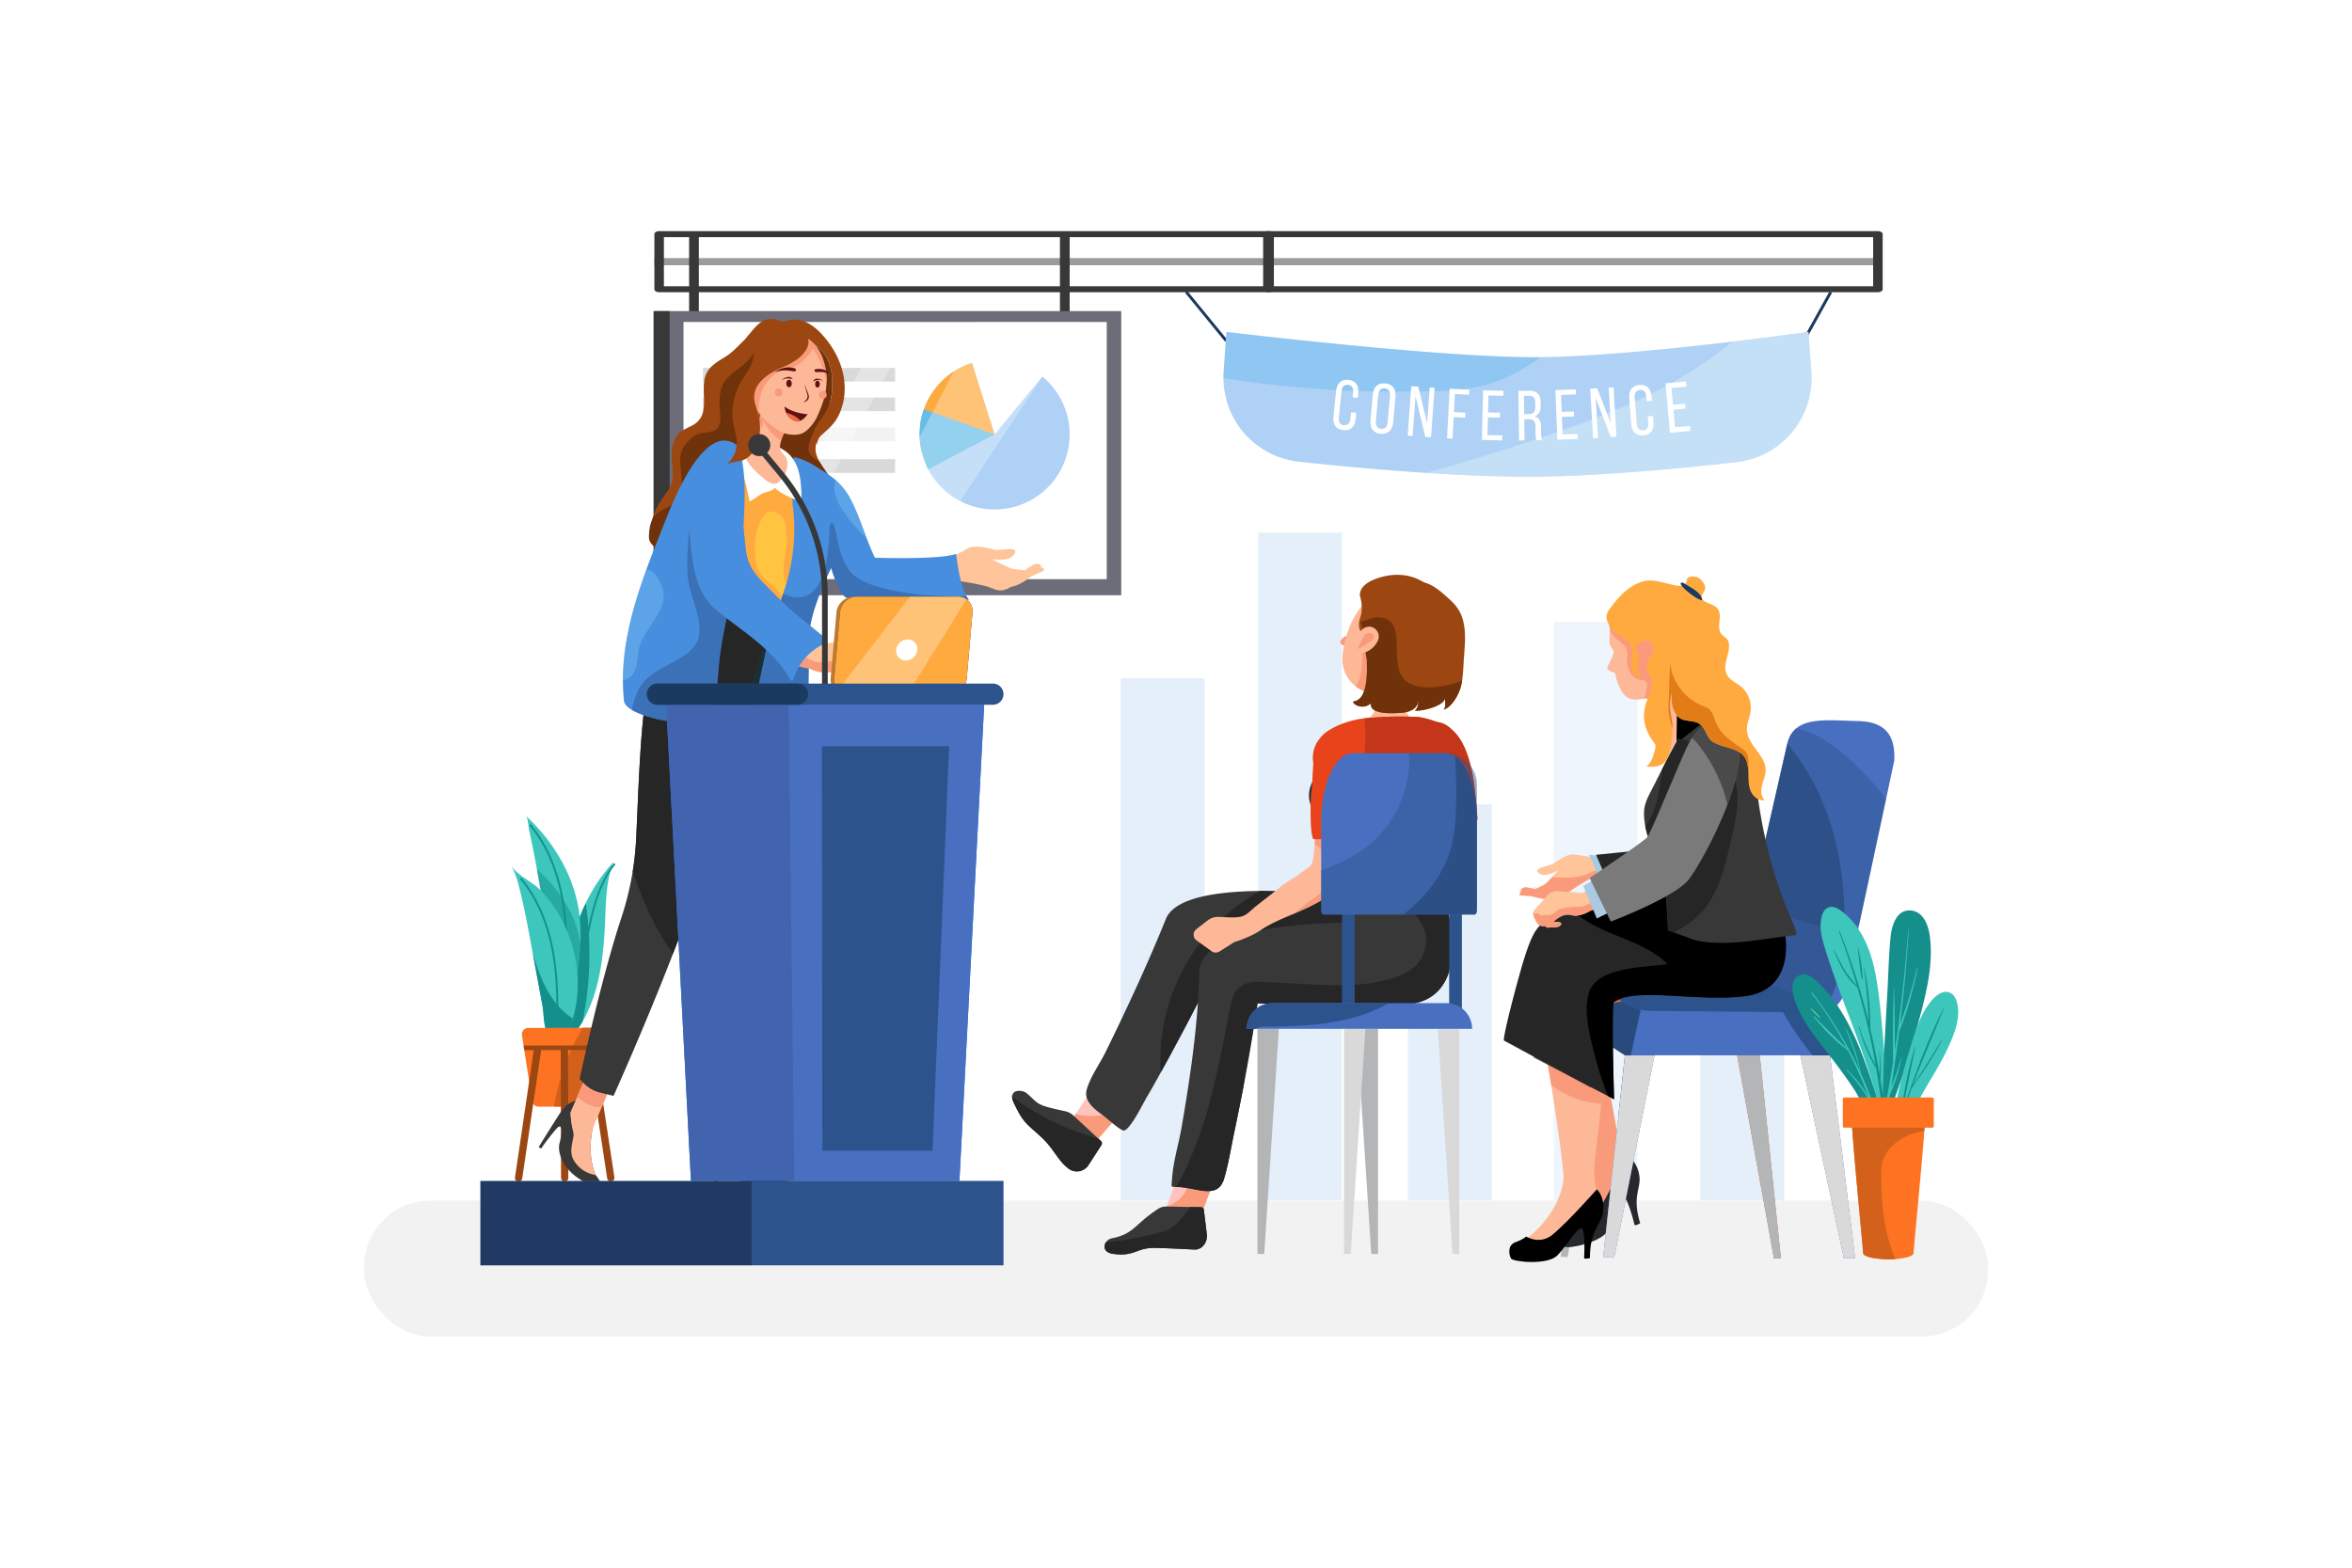 <?xml version="1.0" encoding="UTF-8"?>
<svg xmlns="http://www.w3.org/2000/svg" xmlns:xlink="http://www.w3.org/1999/xlink" viewBox="0 0 4680 3120">
  <defs>
    <style>.cls-1,.cls-13,.cls-28,.cls-44{fill:#ffc49a;}.cls-2,.cls-33,.cls-36,.cls-39,.cls-50{isolation:isolate;}.cls-25,.cls-3{fill:#fff;}.cls-4{fill:#3dc6bc;}.cls-5{fill:#148f8b;}.cls-6{opacity:0.52;}.cls-7{fill:#fd7322;}.cls-8{fill:#d4611b;}.cls-9{fill:#9c4611;}.cls-10{opacity:0.6;}.cls-11{fill:#d2e4f7;}.cls-12{fill:#f2f2f2;}.cls-13,.cls-27,.cls-58{opacity:0.45;}.cls-13,.cls-27,.cls-28,.cls-44{mix-blend-mode:multiply;}.cls-14{fill:#383838;}.cls-15{fill:#6d6d79;}.cls-16{fill:#1b3a5f;}.cls-17{fill:#aed1f5;}.cls-18{opacity:0.22;}.cls-19{fill:#20a1e9;}.cls-20{opacity:0.56;}.cls-21{fill:#d6ebf8;}.cls-22{fill:#d9d9d9;}.cls-23{fill:#ffaa3f;}.cls-24{fill:#66bee8;}.cls-25,.cls-36,.cls-66{opacity:0.3;}.cls-26{clip-path:url(#clip-path);}.cls-28{opacity:0.14;}.cls-29{fill:#fdb897;}.cls-30{fill:#f99b7a;}.cls-31{fill:#1a2e35;}.cls-32{fill:#ffb570;}.cls-33{opacity:0.2;}.cls-34{fill:#007cff;}.cls-35{fill:#ffc440;}.cls-37{fill:#6f320a;}.cls-38{fill:#488ede;}.cls-39,.cls-59{opacity:0.7;}.cls-40{fill:#262626;}.cls-41{opacity:0.5;}.cls-42{fill:#2d538d;}.cls-43{clip-path:url(#clip-path-2);}.cls-44{opacity:0.32;}.cls-45{fill:#ffd9c0;}.cls-46{fill:#5e1212;}.cls-47{fill:#f3693f;}.cls-48{fill:#bf7a2e;}.cls-49{fill:#496fc1;}.cls-50{opacity:0.1;}.cls-51{fill:#ffc3bd;}.cls-52{fill:#e9431b;}.cls-53{fill:#c4361a;}.cls-54{fill:#b4b5b7;}.cls-55{opacity:0.48;}.cls-56{fill:#26282d;}.cls-57{fill:#a3cce2;}.cls-60{clip-path:url(#clip-path-3);}.cls-61{fill:#aac9e2;}.cls-62{fill:#7a7a7a;}.cls-63{opacity:0.73;}.cls-64{fill:#e27c17;}.cls-65{fill:#c6e2a5;}.cls-67{fill:#8bd8fc;}</style>
    <clipPath id="clip-path">
      <path class="cls-1" d="M2077.34,1135.77s.56-6.29-7.07-7.24c0,0,1.95-1.73,1.05-3.65s-12.35-6.26-19.45,2.52c0,0-5.43.42-11.84,7.52,0,0-24.77-2.13-28.5-3.62s-35.24-16.38-36.64-18,33.19,6.84,43.61-10.55-27.73-6.32-39.15-8.56-38.27-11.63-54.22-2.49-39.55,22-39.55,22l-46.31,10.22s.59,41.46,31.23,56.83c0,0,30.83-24.87,39-24.2s45,7.15,57.86,11.68,23.32,13,44.66-.47c0,0,15.16-.63,41.13-21.46"></path>
    </clipPath>
    <clipPath id="clip-path-2">
      <path class="cls-1" d="M1623.92,1284.42l-37.28-20.88s-29.09,23.91-17,57.75l41.08,9.28s25.93,13.78,47.76,5.17,45.43,12.66,45.43,12.66-17.64.24-19,5,8.69,12,27.7,7c0,0,8.22,2.9,13.13-4.91,0,0,12.81,3,19.5-11.59s7.91-25.86,1.3-31.58-22.71-19.42-22.71-19.42,71.69,8.08,79.67-11.89c0,0-96.25-10.91-102.7-10.11C1693.23,1271.85,1623.92,1284.42,1623.92,1284.42Z"></path>
    </clipPath>
    <clipPath id="clip-path-3">
      <path class="cls-1" d="M3070.09,1792.47s-11.71,12.3-16.51,17.43-2.87,14,3.71,25.12,16.56,7.61,16.56,7.61a9.08,9.08,0,0,0,10.91,2.82c15.61,2.37,23-4.27,21.54-8s-15.61-2.38-15.61-2.38,17-19,35.22-14,37.73-8.17,37.73-8.17l32-10.89c6.78-28-18.48-44.7-18.48-44.7l-28,19.83s-31.41-2.32-49.9-3.55a25,25,0,0,0-20.7,8.77Z"></path>
    </clipPath>
  </defs>
  <title>01</title>
  <g class="cls-2">
    <g id="_01" data-name="01">
      <rect id="_01-2" data-name="01" class="cls-3" width="4680" height="3120"></rect>
      <path class="cls-4" d="M1221,1715.42c-14.7,36-15.29,75.9-16.83,114.73-2.76,69.68-10.13,141.9-44.62,202.25q-1.58,2.76-3.23,5.49a86.29,86.29,0,0,1-32.11,30.6c-.4-25.51-1.64-51-1.29-76.51.92-66.73,13.88-134.89,42.65-194.61A328.59,328.59,0,0,1,1221,1715.42Z"></path>
      <path class="cls-5" d="M1122.43,2068.57c-1.59-35.25,8.42-63.66,19-93.75,7.47-21.21,15.2-43.15,18.73-68.06,9.67-68.47,24.57-144.45,61.74-188.87l2.8,2.34c-36.58,43.72-51.33,119.08-60.93,187-3.57,25.27-11.36,47.38-18.9,68.77-10.48,29.74-20.38,57.83-18.83,92.37Z"></path>
      <path class="cls-5" d="M1159.59,2032.4q-1.58,2.76-3.23,5.49a86.29,86.29,0,0,1-32.11,30.6c-.4-25.51-1.64-51-1.29-76.51.92-66.73,13.88-134.89,42.65-194.61A694.34,694.34,0,0,1,1159.59,2032.4Z"></path>
      <path class="cls-4" d="M1154.59,1878.68c-1.17,22.15-3.87,44.29-6.57,66.32a104.4,104.4,0,0,0-6.39-28.45c-6.56-17.79-17.26-34.34-28.75-49.6-27.65-36.7-34.17-77.75-41.9-122.19-.87-5-1.75-10-2.66-15q-3.33-18.46-7-36.86-1-5.13-2.06-10.26-3.13-15.48-6.5-30.91c-1.25-5.73-2.17-24.2-6.3-28,57.55,53.24,99.7,125.44,107.31,203.47A344.1,344.1,0,0,1,1154.59,1878.68Z"></path>
      <path class="cls-5" d="M1126.68,1987l-3.65-.16c2.67-59.24,5.43-120.49-3-180.2-9.51-67.24-32.06-122.54-67-164.35l2.8-2.34c35.42,42.34,58.25,98.25,67.85,166.18C1132.13,1866.2,1129.36,1927.62,1126.68,1987Z"></path>
      <g class="cls-6">
        <path class="cls-5" d="M1154.59,1878.68c-1.17,22.15-3.87,44.29-6.57,66.32a104.4,104.4,0,0,0-6.39-28.45c-6.56-17.79-17.26-34.34-28.75-49.6-27.65-36.7-34.17-77.75-41.9-122.19-.87-5-1.75-10-2.66-15a299,299,0,0,1,65.75,83.47C1145.14,1834.11,1151.19,1856.12,1154.59,1878.68Z"></path>
      </g>
      <path class="cls-4" d="M1143.22,2014.61c-1,4.16-2.07,8.35-3.42,12.46-3.38,10.31-8.32,20-16.41,27.08-10.33,9-28.72,13.59-35.43-.47-6.54-13.7-5.85-37.59-8.64-52.66q-9.67-52.08-19.33-104.15-2.09-11.26-4.18-22.54c-6.9-37.18-13.81-74.4-23.42-111-3.85-14.63-8.23-29.37-16.45-42.07,15,23.11,43.09,32.6,61.69,52.56a266.55,266.55,0,0,1,47.83,72.42C1149,1898.59,1156.24,1958.55,1143.22,2014.61Z"></path>
      <path class="cls-5" d="M1108.13,2093.63l-3.65-.17c2.67-59.23,5.44-120.48-3-180.19-9.5-67.24-32.06-122.54-67-164.35l2.8-2.34c35.42,42.34,58.25,98.25,67.85,166.18C1113.58,1972.81,1110.81,2034.23,1108.13,2093.63Z"></path>
      <path class="cls-5" d="M1139.8,2027.07c-3.38,10.31-8.32,20-16.41,27.08-10.33,9-28.72,13.59-35.43-.47-6.54-13.7-5.85-37.59-8.64-52.66q-9.67-52.08-19.33-104.15c7.94,27.13,17.09,53.92,31.44,78.17C1103.41,1995.3,1119.68,2014.44,1139.8,2027.07Z"></path>
      <path class="cls-7" d="M1206.5,2060l-19.78,131.44a12.7,12.7,0,0,1-12.52,10.8l-72,.16-30.6.08a12.69,12.69,0,0,1-12.56-10.74l-20.4-131.34a12.68,12.68,0,0,1,12.5-14.63l108.27-.25,34.55-.08A12.68,12.68,0,0,1,1206.5,2060Z"></path>
      <path class="cls-8" d="M1206.5,2060l-19.78,131.44a12.7,12.7,0,0,1-12.52,10.8l-72,.16a454.12,454.12,0,0,1,57.21-156.88l34.55-.08A12.68,12.68,0,0,1,1206.5,2060Z"></path>
      <polygon class="cls-9" points="1043.22 2090.02 1041.8 2080.9 1203.4 2080.53 1202.03 2089.65 1043.22 2090.02"></polygon>
      <path class="cls-9" d="M1215.36,2351.3a7.24,7.24,0,0,1-7.17-6.15l-38.41-252.48a7.24,7.24,0,1,1,14.32-2.18L1222.51,2343a7.23,7.23,0,0,1-6.07,8.25A7.85,7.85,0,0,1,1215.36,2351.3Z"></path>
      <path class="cls-9" d="M1031.92,2351.73a8.11,8.11,0,0,1-1.09-.08,7.25,7.25,0,0,1-6.11-8.22L1062,2090.77a7.25,7.25,0,1,1,14.34,2.12l-37.24,252.65A7.26,7.26,0,0,1,1031.92,2351.73Z"></path>
      <path class="cls-9" d="M1123.64,2351.51a7.24,7.24,0,0,1-7.26-7.22l-.59-252.57a7.25,7.25,0,1,1,14.49,0l.58,252.56A7.23,7.23,0,0,1,1123.64,2351.51Z"></path>
      <g class="cls-10">
        <rect class="cls-11" x="2230.21" y="1349.73" width="166.77" height="1038.87"></rect>
        <rect class="cls-11" x="2503.43" y="1060.16" width="166.77" height="1328.44"></rect>
        <rect class="cls-11" x="2801.55" y="1600.96" width="166.77" height="787.64"></rect>
        <g class="cls-10">
          <rect class="cls-11" x="3091.64" y="1237.51" width="166.77" height="1151.09"></rect>
        </g>
        <rect class="cls-11" x="3383.24" y="1755.12" width="166.77" height="633.48"></rect>
      </g>
      <rect class="cls-12" x="724.45" y="2389.55" width="3231.09" height="270.45" rx="131.25"></rect>
      <path class="cls-13" d="M3054.29,1786.66l-7.33-3.52s-11.73-3.68-19.43-8.86-6.27-2.39-6.27-2.39S3026.5,1782.11,3054.29,1786.66Z"></path>
      <path class="cls-13" d="M3047.36,1766.15a14.58,14.58,0,0,0-11.46,7s13.45,12,25.83,15.43c0,0-19.95-6.11-27.78-15.47C3034,1773.14,3037,1764,3047.36,1766.15Z"></path>
      <polygon class="cls-13" points="3052.77 1769.4 3071.37 1777.68 3052.62 1763.73 3052.77 1769.4"></polygon>
      <path class="cls-14" d="M2513.44,575.62a4.78,4.78,0,0,0,2.57,4.07l.17.12.32.19a11.85,11.85,0,0,0,6.41,1.6H3736.62c5.13,0,9.47-2.75,9.47-6V466c0-3.25-4.35-6-9.47-6H2522.91c-5.13,0-9.47,2.75-9.47,6Zm18.93-6V472H3727.16v97.66H2532.37Z"></path>
      <path class="cls-14" d="M1302.1,575.62a4.78,4.78,0,0,0,2.57,4.07l.18.12.31.19a11.85,11.85,0,0,0,6.41,1.6H2525.28c5.13,0,9.47-2.75,9.47-6V466c0-3.25-4.35-6-9.47-6H1311.57c-5.13,0-9.47,2.75-9.47,6Zm18.94-6V472H2515.82v97.66H1321Z"></path>
      <rect class="cls-14" x="2109.06" y="461.99" width="19.35" height="169.08"></rect>
      <rect class="cls-14" x="1371.18" y="461.99" width="19.35" height="169.08"></rect>
      <rect class="cls-15" x="1300.65" y="619.14" width="930.38" height="565.52"></rect>
      <rect class="cls-3" x="1360.06" y="640.77" width="842.13" height="511.88"></rect>
      <rect class="cls-14" x="1300.65" y="619.14" width="31.77" height="565.52"></rect>
      <rect class="cls-16" x="2410.08" y="563.9" width="5.81" height="126.4" transform="matrix(0.77, -0.63, 0.63, 0.77, 146.96, 1666.76)"></rect>
      <rect class="cls-16" x="3569.63" y="621.74" width="98.47" height="5.81" transform="translate(1316 3485.28) rotate(-60.96)"></rect>
      <path class="cls-17" d="M3455.46,919.65c-119.8,13.59-284.49,29.07-413.18,29.07-65,0-135.9-3-205.71-7.59-91-6-180.21-14.49-252.27-22.29a168,168,0,0,1-149.91-166.37q0-6.09.4-12.24l5.49-79.68s416.54,50.35,611.92,50.35q6.63,0,13.52-.08c109.57-1.27,266.35-17.29,381.47-30.91,87.72-10.37,151.25-19.36,151.25-19.36l5.72,80.2A168,168,0,0,1,3455.46,919.65Z"></path>
      <g class="cls-18">
        <path class="cls-19" d="M3065.72,710.82c-28.91,20.32-59.44,38.82-92.9,50.13-40.87,13.83-84.6,16.45-127.73,17.7a2226.37,2226.37,0,0,1-410.7-26.18q0-6.09.4-12.24l5.49-79.68s416.54,50.35,611.92,50.35Q3058.83,710.9,3065.72,710.82Z"></path>
      </g>
      <g class="cls-20">
        <path class="cls-21" d="M3455.46,919.65c-119.8,13.59-284.49,29.07-413.18,29.07-65,0-135.9-3-205.71-7.59q120.19-32.8,238.21-73c89.55-30.48,178.47-64.3,260.61-111.22,39.29-22.43,77.07-48,111.8-77,87.72-10.37,151.25-19.36,151.25-19.36l5.72,80.2A168,168,0,0,1,3455.46,919.65Z"></path>
      </g>
      <path class="cls-3" d="M2702.7,783l-.91,8.84-10.39-1.06,1-9.41c.91-8.84-2.06-14.54-10.06-15.36s-12.06,4.16-13,13L2664,830.93c-.91,8.85,2.2,14.56,10.06,15.36s12.06-4.15,13-13l1.31-12.78,10.39,1.07-1.25,12.21c-1.52,14.89-9.55,24-24.71,22.44s-21-12.08-19.52-27l5.21-50.82c1.52-14.89,9.55-24,24.57-22.45C2698.21,757.54,2704.22,768.08,2702.7,783Z"></path>
      <path class="cls-3" d="M2731.53,785.74c1.34-15,9.66-24.08,24.7-22.74s21.77,11.72,20.43,26.76l-4.53,50.89c-1.33,14.9-9.65,24.08-24.84,22.73-15-1.34-21.61-11.85-20.29-26.75Zm6.25,52.42c-.8,9,2.53,14.53,10.4,15.24s12.13-4.17,12.94-13.16l4.62-52c.79-8.85-2.39-14.52-10.4-15.24s-12.15,4.31-12.93,13.16Z"></path>
      <path class="cls-3" d="M2810.84,867.67,2801,867l7.15-98.53,13.93,1,17.64,72.88,5.17-71.23,9.71.71-7.14,98.53-11.41-.83L2816.61,788Z"></path>
      <path class="cls-3" d="M2915.75,821.34l-.52,10-22.69-1.19-2.23,42.7-11-.57,5.16-98.66,39.18,2-.53,10-28.18-1.47-1.88,35.93Z"></path>
      <path class="cls-3" d="M2985,821.38l-.25,9.87-24.11-.59-.86,35.12,29.61.72-.24,10-40.62-1L2951,776.8l40.62,1-.25,10-29.61-.73-.83,33.71Z"></path>
      <path class="cls-3" d="M3043.24,777.64c15.52-.21,22.12,7.61,22.31,22.28l.11,8.05c.14,10.86-3.58,17.69-12,20.48,9.07,2.56,12.55,9.85,12.69,20.44l.21,15.38c0,4.37.25,8.46,2.13,11.83l-11.15.14c-1.31-2.8-1.91-5.34-2-12l-.21-15.52c-.15-11.15-5.41-14.61-14.59-14.48l-7.76.1.56,42.19-11,.15-1.3-98.78Zm-2.21,46.6c8.75-.12,13.94-3,13.8-13.73l-.13-9.46c-.12-8.88-3.42-13.5-11.61-13.39l-10.72.14.48,36.55Z"></path>
      <path class="cls-3" d="M3131.68,818.83l.38,9.87-24.12.94,1.38,35.12,29.61-1.16.39,10-40.61,1.59-3.85-98.72,40.61-1.58.39,10-29.61,1.16,1.31,33.7Z"></path>
      <path class="cls-3" d="M3179.84,871.5l-9.86.59-5.84-98.6,14-.82,27,69.92-4.22-71.27,9.72-.58,5.84,98.59-11.41.68-29.93-78.23Z"></path>
      <path class="cls-3" d="M3286.24,789.15l.67,8.87-10.4.79-.72-9.43c-.67-8.86-4.59-13.94-12.61-13.33-7.87.59-11.13,6.21-10.46,15.08l3.94,52c.67,8.87,4.74,13.93,12.62,13.34s11.13-6.22,10.45-15.08l-1-12.8,10.41-.79.93,12.24c1.13,14.91-5.16,25.29-20.35,26.44s-22.83-8.18-24-23.09l-3.86-50.92c-1.13-14.91,5.16-25.29,20.21-26.43C3277.34,764.93,3285.12,774.24,3286.24,789.15Z"></path>
      <path class="cls-3" d="M3352.94,803.39l.87,9.84-24,2.12,3.09,35,29.53-2.6.88,10-40.49,3.58-8.7-98.41,40.49-3.58.88,10-29.52,2.61,3,33.6Z"></path>
      <rect class="cls-22" x="1398.84" y="732.21" width="382.28" height="27.11"></rect>
      <rect class="cls-22" x="1398.84" y="791.09" width="382.28" height="27.11"></rect>
      <rect class="cls-12" x="1398.84" y="851.05" width="382.28" height="27.11"></rect>
      <rect class="cls-22" x="1549.24" y="913.85" width="231.88" height="27.29"></rect>
      <path class="cls-17" d="M2073.89,749.23,1979.11,864.6s-30.08-94.29-45-142.38a149.37,149.37,0,0,0-95.65,92.18,147.75,147.75,0,0,0-5.86,21.34q-1.2,6.06-1.88,12.08c-.22,1.92-.41,3.84-.55,5.76a148.79,148.79,0,0,0,16.16,79.33c.19.4.4.79.6,1.17a149.31,149.31,0,1,0,226.94-184.85Z"></path>
      <path class="cls-23" d="M1934.13,722.22a149.23,149.23,0,0,0-101.51,113.52q-1.2,6.06-1.88,12.08l148.37,16.78S1949,770.31,1934.13,722.22Z"></path>
      <path class="cls-24" d="M1979.11,864.6l-140.63-50.2a147.75,147.75,0,0,0-5.86,21.34q-1.2,6.06-1.88,12.08c-.22,1.92-.41,3.84-.55,5.76a148,148,0,0,0,1.23,33.14c4.55,18.94,9.94,36.19,14.93,46.19.19.4.4.79.6,1.17Z"></path>
      <path class="cls-25" d="M1681.5,1152.65h128.29c83.83-129.62,224-344.66,338.64-511.88H1949.85Z"></path>
      <path class="cls-25" d="M1506.68,1152.65h40c68.77-129.7,186.48-351,274.19-511.88h-63.5Z"></path>
      <path class="cls-1" d="M2077.34,1135.77s.56-6.29-7.07-7.24c0,0,1.95-1.73,1.05-3.65s-12.35-6.26-19.45,2.52c0,0-5.43.42-11.84,7.52,0,0-24.77-2.13-28.5-3.62s-35.24-16.38-36.64-18,33.19,6.84,43.61-10.55-27.73-6.32-39.15-8.56-38.27-11.63-54.22-2.49-39.55,22-39.55,22l-46.31,10.22s.59,41.46,31.23,56.83c0,0,30.83-24.87,39-24.2s45,7.15,57.86,11.68,23.32,13,44.66-.47c0,0,15.16-.63,41.13-21.46"></path>
      <g class="cls-26">
        <g class="cls-27">
          <path class="cls-1" d="M2008.87,1172.53a.85.85,0,0,1,.05.24v.3a.28.28,0,0,1,0,.09c0,.1,0,.13,0,.15h0a1.23,1.23,0,0,1,.15-.24c.13-.19.3-.4.47-.62.35-.42.74-.85,1.13-1.28s.79-.84,1.2-1.26.82-.84,1.22-1.25l-.34.24.46-.25.43-.26c.27-.17.55-.34.81-.53.54-.36,1-.74,1.56-1.15a20.85,20.85,0,0,0,2.78-2.7,15.93,15.93,0,0,0,2.18-3.29c.55-1.13,1-2.26,1.51-3.39,1-2.27,1.83-4.55,2.66-6.86.41-1.15.8-2.32,1.17-3.5.18-.59.36-1.18.52-1.79s.3-1.21.41-1.87a5.41,5.41,0,0,0,.07-1.12v-.09a.52.52,0,0,0,0-.11c0-.08,0-.15,0-.23a.19.19,0,0,1,0-.09l0-.06-.06-.14c-.08-.17-.17-.34-.26-.49a6.58,6.58,0,0,0-1.33-1.59,6.2,6.2,0,0,0-1.76-1.12,5.63,5.63,0,0,0-2.06-.43,6.28,6.28,0,0,0-2,.33,8.56,8.56,0,0,0-1.8.87,11.71,11.71,0,0,0-1.54,1.16l-.69.63-.34.31-.33.33a52.85,52.85,0,0,0-4.83,5.56q-1.12,1.47-2.16,3c-.7,1-1.38,2-2,3.07l.26-.18c-2,.43-4,.89-5.92,1.38-1,.25-2,.5-3,.79l-.73.23c-.24.07-.49.18-.72.25a1.6,1.6,0,0,1-.66.07,2.82,2.82,0,0,1-.69-.14,7.77,7.77,0,0,1-1.36-.59c-.45-.23-.88-.49-1.32-.74-.87-.52-1.73-1-2.63-1.52a15.76,15.76,0,0,0-2.81-1.18,8.41,8.41,0,0,0-1.49-.32,7.63,7.63,0,0,0-1.51,0,7.66,7.66,0,0,1,1.51.09,10.73,10.73,0,0,1,1.46.36,15.47,15.47,0,0,1,2.74,1.27c.87.5,1.72,1,2.57,1.6.43.27.86.54,1.31.79a9,9,0,0,0,1.4.67,3.4,3.4,0,0,0,.78.18,2,2,0,0,0,.84-.07l.72-.22.73-.2c1-.25,2-.48,2.94-.69q3-.63,6-1.17l.16,0,.1-.16c.67-1,1.38-2,2.09-3s1.47-1.93,2.23-2.86,1.56-1.84,2.37-2.73c.41-.44.81-.89,1.24-1.3l.64-.64.66-.61.32-.3.34-.3.68-.58a11,11,0,0,1,1.4-1,5.69,5.69,0,0,1,3-.87,4,4,0,0,1,1.48.36,5,5,0,0,1,1.27.87,5.38,5.38,0,0,1,1,1.23,2.41,2.41,0,0,1,.15.33s0,0,0,.07l0,0s0,0,0,0h0v.33c0,.13,0,.25-.06.39-.11.54-.26,1.11-.43,1.67s-.36,1.14-.56,1.7c-.39,1.13-.81,2.26-1.25,3.38q-1.34,3.36-2.84,6.65c-.51,1.09-1,2.19-1.57,3.23a13.67,13.67,0,0,1-1.93,2.71,18.87,18.87,0,0,1-2.52,2.28c-.46.34-.93.67-1.41,1l-.73.43c-.12.07-.24.15-.36.21l-.35.17-.17.09-.17.15-1.32,1.25c-.43.42-.86.84-1.29,1.28s-.85.88-1.27,1.36c-.21.24-.42.48-.64.77s-.22.3-.34.5a3,3,0,0,0-.2.4,3.67,3.67,0,0,0-.11.37.59.59,0,0,0,0,.14v.42a1.67,1.67,0,0,0,.06.29Z"></path>
        </g>
        <path class="cls-13" d="M2046.67,1153.06l6.55-6.86s11.28-8.82,17.55-17.63,5.86-5.18,5.86-5.18S2075.1,1136.68,2046.67,1153.06Z"></path>
        <path class="cls-13" d="M2045.81,1127.84a17,17,0,0,1,15.38,3s-9.73,18.63-21.83,27.43c0,0,19.25-14.86,23.94-28.28C2063.3,1130,2056.23,1121.27,2045.81,1127.84Z"></path>
        <polygon class="cls-13" points="2041.24 1133.6 2024.35 1150.28 2039.08 1127.36 2041.24 1133.6"></polygon>
        <g class="cls-27">
          <path class="cls-1" d="M1958,1133.78a41.56,41.56,0,0,0-3.15-5.54,53.11,53.11,0,0,0-3.88-5.1,48.62,48.62,0,0,0-4.5-4.58c-.8-.72-1.64-1.4-2.49-2.06s-1.74-1.27-2.64-1.86a32.81,32.81,0,0,0-12-4.87,27.88,27.88,0,0,0-6.44-.42c-.54,0-1.07.09-1.6.13l-.8.11-.4.05-.39.07a25.12,25.12,0,0,0-3.11.74,34.56,34.56,0,0,1,12.44.7,37.12,37.12,0,0,1,11.27,5,48.4,48.4,0,0,1,5,3.7c.8.66,1.58,1.36,2.35,2.06s1.51,1.44,2.24,2.19c1.46,1.49,2.87,3,4.21,4.66S1956.74,1132.05,1958,1133.78Z"></path>
        </g>
        <path class="cls-28" d="M2071.76,1155.18l-61.67,19.08s-13.14,3.72-42.28-12.16-61-18.59-67.61-34c0,0-3.87,10.54,2.8,17,0,0-20.67,23.4-32.37,20.66s-25.82-27.41-20.94-37.86-20.26,7.49-20.26,7.49l57.79-14.9s29.57-11.78,37.2-21.66,27.8-17.8,28.62-17.77-60.54-8.68-60.54-8.68l-49.18,22.68-32,41.78,17.3,46.17,74.83,24.86,61.72-1.19,35.54-2,100.92-64.39-15.45-23-36.74-6.82-34.09,6.42-37.36-3.68s-5.27,0-8-3.55c0,0,52.41-1.36,55.71-17.89S2062,1106.6,2062,1106.6l37.7,7.1L2121,1136l-7,45.41-66.07,50.29L1981,1240l-52.47-15.09-46.51-7.56-33.46-11.7,153.1-15.06Z"></path>
      </g>
      <path class="cls-9" d="M1297,1049.57c1.64,17.08,13.19,32.32,28.12,40.79s32.8,10.72,49.87,8.87a113.55,113.55,0,0,0,58-23.85c22.57-18,44.64-32.48,60.48-56.46,16.31-24.67,36.16-44.85,66.66-49.59,7.2-1.13,99.46-4.11,95.61,11.45a33,33,0,0,0,.91-9.28c-.51-12.59-7.66-24.93-15-35.67-3.64-5.31-7.47-10.77-10.72-16.44-4.92-8.57-8.52-17.63-8.18-27.37.39-11.21,5.89-21.06,12.16-30.71,8.43-13,18.26-25.72,18.78-40.84a41.25,41.25,0,0,0-3.09-16.57c-3.09-7.83-8.16-15.1-13.63-21.58-8.22-9.72-18.13-17.27-28.37-24.29-22.56-15.47-46.74-28.37-57.83-56.23-3.88-9.73-8.85-19.37-16.76-26.26a38.6,38.6,0,0,0-3.11-2.42,32.45,32.45,0,0,0-14.38-5.76c-3.07-.38-7.66,1.32-10.29.67-3.12-.77-4.33-4.29-7.11-4.94-7.14-1.67-12.76,8.49-17.4,12.95-11.73,11.27-23.32,24.31-37,33.09-16.09,10.33-33.69,19-40.72,38.22-11.87,32.49,12,77.62-25.25,98.67-9.1,5.15-19.31,8.72-27,15.85-13.56,12.62-15.9,33.14-15.13,51.65.63,15.31,4.56,34.14-.62,49-4.86,14-17,26.09-24.55,39.29C1303,1016.51,1295.34,1032.75,1297,1049.57Z"></path>
      <path class="cls-14" d="M1198.75,2361.93a80.76,80.76,0,0,0-13.49-23.4h0s-22.65-43.56,0-116.39l-32.49-31.51c-8.83-1.39-18.13,3.62-25.24,9-4.92,6.27-8.54,7.89-12.6,14.75-13.49,20.76-43.09,68.37-43.09,68.37l4.92,3.11a426.36,426.36,0,0,1,31.36-40.46c11.73-11.94,10.45,10.31,5.4,29.06s5.73,49.16,37.08,70.33C1187,2369.62,1203.2,2377.78,1198.75,2361.93Z"></path>
      <path class="cls-29" d="M1141.42,2257.9c-.61,12.54-10.12,34.19.27,51.25a60.76,60.76,0,0,0,43.56,29.4s-17.74-33.92-6.2-92a234.71,234.71,0,0,1,6.2-24.41s-28.39-23.2-41.81-26.91l-8.09,19.09a175.6,175.6,0,0,0,5.6,38.3A14.45,14.45,0,0,1,1141.42,2257.9Z"></path>
      <path class="cls-29" d="M1135.35,2214.34a175.6,175.6,0,0,0,5.6,38.3,14.45,14.45,0,0,1,.47,5.26l27.24,13.15,10.39-24.48,36.88-87.19-47.61-23-24.88,58.87Z"></path>
      <path class="cls-30" d="M1168.32,2136.44l47.62,22.94-18.78,44.34h-.61A63,63,0,0,1,1149,2182h0Z"></path>
      <path class="cls-31" d="M1570.72,2352a81.39,81.39,0,0,0-24-12.34h0s-42.55-24.47-62.71-98.05l-45.18-11.39a32.52,32.52,0,0,0-17.67,18.75,177.75,177.75,0,0,0-.74,23.87c-.4,24.88.54,89.35.54,89.35h5.87c.56-17,2.14-42.35,4.72-59.14,3.44-16.39,14.36,3,20.23,21.51s31.29,38.3,69.18,39.25C1565.26,2364.76,1583.26,2362.8,1570.72,2352Z"></path>
      <path class="cls-32" d="M1444.47,2266.67a87.55,87.55,0,0,0,18.54,24.54c8.77,7.35,10.39,37,31.15,47.21a61.33,61.33,0,0,0,52.54,1.28s-32.08-18.46-53.73-71.58a62.59,62.59,0,0,1-2.7-38.73L1511,2146.3l-55-9.92-18.82,100C1436.37,2250.75,1439.07,2260.26,1444.47,2266.67Z"></path>
      <path class="cls-33" d="M1516.91,2114.53,1500.56,2188l-4.87.87a59,59,0,0,1-47.32-12.19h0l12.86-71.3Z"></path>
      <path class="cls-34" d="M1388.42,949.74c.15-2.12.39-4.23.74-6.32a69,69,0,0,1,79.24-56.82h1.19c4.67.79,9.39,1.65,14.05,2.61a688,688,0,0,1,94.09,23.9c5.23,1.65,10.58,3.64,15.81,5.69,7.11,2.78,14.17,5.63,20.88,8.47a68.94,68.94,0,0,1,39.82,81.4c-9.57,35.57-22.4,92.54-65.14,167.85-9.84,17.33-12.95,53.23-21.61,74.77l-207.18-52.51-.34.4C1373.51,1134.22,1383.18,1022.61,1388.42,949.74Z"></path>
      <path class="cls-35" d="M1360,1199.19l.33-.41,207.18,52.51c7.88-19.6,13.52-54,20.19-71.13,1.82-4.7,3.62-9.27,5.36-13.72,18.08-46,32-78.72,42.37-104.56,8.51-21.16,14.66-37.71,18.83-53.21a69,69,0,0,0-39.81-81.4c-6.72-2.84-13.78-5.68-20.89-8.48-5.23-2-10.58-4-15.81-5.68a686.72,686.72,0,0,0-94.08-23.89c-4.67-1-9.39-1.83-14.06-2.62h-1.19a68.94,68.94,0,0,0-79.24,56.82q-.53,3.14-.74,6.32C1383.19,1022.61,1373.51,1134.22,1360,1199.19Z"></path>
      <path class="cls-31" d="M1567.49,1251.29s19,254.27,19.43,460c.35,163.54-65.19,454.13-65.19,454.13s-42,11.31-84.69-15.9c-1.74,12.12-.38-221,16-378.13a221.83,221.83,0,0,0-3.93-70.65c-47.55-216.28-112.07-416.52-48.05-492.77Z"></path>
      <path class="cls-36" d="M1460.38,1403.29l-83.91-53.42c7.74,81.57,34.47,184.88,60,295.06C1464.64,1559.83,1480.11,1470.3,1460.38,1403.29Z"></path>
      <path class="cls-14" d="M1153.36,2147.59l8.52,8.6a69,69,0,0,0,32.76,18.5l26.17,6.35s63.32-140.58,118.27-282.88c35.69-92.38,67.85-185.49,76.88-241.32,46.46-196.59,113.72-400.85,113.72-400.85l-174.38-47.37c-78.22,63.35-79.94,258.48-89.4,459.27a586,586,0,0,1-6.91,66.17,601.13,601.13,0,0,1-22.76,92.93C1194.14,1954.32,1153.36,2147.59,1153.36,2147.59Z"></path>
      <path class="cls-37" d="M1573.08,839.68l-2.2,1.7c-7.27,5.66-14.71,11.51-19.4,19.43-4.28,7.24-6,15.72-6.7,24.09-.83,9.42-.21,19.83,6.12,26.84,7.51,8.31,20,8.88,31.19,10,20.24,2.08,29.46,16.17,43.77,28,2.66,2.22,30.87,21.68,30.18,23.54.22-.61.42-1.22.59-1.84-.51-12.59-7.66-24.93-15-35.67-3.64-5.31-7.47-10.77-10.72-16.44-3.15-2.15-6.42-4.14-9.73-6A26.35,26.35,0,0,1,1609,895.94c-.71-4.15,0-8.41.89-12.52a96.13,96.13,0,0,1,6.37-18.46c7-15.48,17.43-29.54,26.34-43.87a78.78,78.78,0,0,0,7.94-17.19c5-15.25,6-32,5.47-47.81-.59-16.66-4.24-33.21-12.77-47.66-8.24-14-21.43-20.83-33.31-31.35,1.85,12,3.83,23.56,6,35.23,2.55,13.56-2.41,27.94-6.06,41-.43,1.56-.88,3.13-1.35,4.69-5.23,17.69-11.56,35.26-15.35,53.34C1590,826.92,1585,830.49,1573.08,839.68Z"></path>
      <path class="cls-38" d="M1928,1193.17s-216.56,16.22-247.3-5.7c0,0-15.08-15.69-26.8-57.22,0,0-42.21,83.78-43.49,133.2-.84,32.58-1.69,102.32-2.17,146.08h0c-.25,22.64-.4,38.32-.4,38.32L1590,1518.47l-102.45-45s1.14-5.54,3.15-15.23c3.52-16.9,9.71-46.42,17.15-81,9-41.61,19.72-90.54,29.8-133.58.66-2.23,1.34-4.46,2-6.68s1.38-4.45,2.09-6.68c.66-2.08,1.32-4.16,2-6.24.09-.3.19-.6.3-.91q1-3,2-6.08c0-.11.06-.21.1-.32.68-2,1.36-4,2.06-6.07.62-1.83,1.25-3.67,1.9-5.5.7-2,1.41-4,2.13-6q1.6-4.55,3.29-9.12c1-2.89,2.08-5.78,3.08-8.71,13.52-39.63,21.54-82.74,21.94-125.29,1.25-12.13,2.15-24.3,2.81-36.47,1.36-25.24-2.63-49.52-4.86-73.72a263.62,263.62,0,0,1-1.3-32.28l2,.5c1.36.35,2.71.71,4.07,1.08a231.16,231.16,0,0,1,49.32,19.47,164.17,164.17,0,0,1,30.38,21,126.39,126.39,0,0,1,27.74,34.28c14.3,26.16,23.68,54.5,34.27,82.3,4.87,12.78,10,25.44,16,37.73,0,0,129.52,4.44,161.54-7.74,0,0,6.3,60.31,20.78,84.58A30.33,30.33,0,0,0,1928,1193.17Z"></path>
      <path class="cls-23" d="M1437.83,1086.1c4.44,36.25,25.74,68,47.08,97.61,9,12.47,18.29,25.06,30.77,34,31.62,22.78,62.41,4.43,39.88-32.36-11.59-18.91-35-28.21-45.17-47.75-12.23-23.62-9.86-64.21-2.06-88.68,6.8-21.34,20.48-42.13,43.66-23.92,14.07,11.06,12.35,34.28,13.38,50.46,1.27,20.24-27.52,113.4,27.67,91,18.08-46,32-78.72,42.37-104.56,1.53-43.86-9.46-87.84-35.76-122.62-5.79-7.64-12.41-14.92-20.8-19.57-14.09-7.81-31.62-7.2-46.9-2.08-34.32,11.5-58.19,42.9-74.11,75.41C1443.67,1021.93,1433.92,1054.15,1437.83,1086.1Z"></path>
      <path class="cls-38" d="M1489.61,1457.66q.51.31,1.05.6c29.2,16.42,91.06,14.2,91.06,14.2s1.15-28,2.07-69.36c1.18-52.6,2-126.71-.42-191.79a88.18,88.18,0,0,1,1.77-22.25c8.08-37.34,41.2-49.68,63.35-101.6v0c3.4-16.42,5.81-32.17,7.37-46.8,5.28-49.06,1.18-85.55-6.41-92.27-4.76-4.26-10.47-9-16.93-13.72-14.88-10.83-33.67-21.37-53.71-24.9.2,0,.3,1.62.32,4.35,0,6.2-.26,18.33-.66,31.78-.77,25.44-1.86,55.54-1.35,59a328.46,328.46,0,0,1,3.4,51.18c-.4,42.55-8.42,85.66-21.94,125.29-1,2.93-2,5.82-3.08,8.71-6.63,18.08-12.58,35.8-17.9,53.63-6.63,22.2-12.28,44.59-17,68.1l-13.78,64.93Z"></path>
      <path class="cls-39" d="M1480.29,886.6s-.59,100.32-5.69,173.56c-5.12-52.23-21-102.74-19.74-119.07a122.66,122.66,0,0,0,15.7-8.81,95.47,95.47,0,0,0-18.43-13.2c0-7.45,0-34.7,1.25-36.92C1467.89,884.15,1480.29,886.6,1480.29,886.6Z"></path>
      <path class="cls-3" d="M1480.57,950.46c-3.83-13.85-13-28-15.56-41.77-3.5-19,13.14-35.5,31.4-38.16,6.15-.89,12.23,1.65,17.88,4.23,20.15,9.16,45,15.82,59.7,33.48,18.93,22.7,20,53.93,20.92,81.9,0,1.34,0,2.85-.94,3.79a4.37,4.37,0,0,1-2.88,1c-7.31.47-14.27-2.83-20.85-6-10.21-5-20.6-10.11-28.74-18-4.41,5.95-12.61,7.17-19.68,9.38-11.11,3.46-19.75,13-30.73,17.6C1492.45,997.24,1481.83,955,1480.57,950.46Z"></path>
      <path class="cls-29" d="M1512.88,827.89c-4.38,25.89-13,51.83-29.07,61.15,0,0-17.6,19.8,34.89,62.5,8.63,7.69,21.67,16,30.3,8.32,18-16.62,19-32.72,17-43-1.15-5.66-4.55-10.47-8.57-14.62-11.46-11.87-3.1-24.57,10.44-63.87l-24.52-17.07a17.07,17.07,0,0,0-30.43,6.54Z"></path>
      <path class="cls-30" d="M1543.26,821.12a17.07,17.07,0,0,0-29.81,4.44,110,110,0,0,0,40.84,52.16c1.53-10.42,10.19-20.57,14.52-30.15,1.42-3.15-2.69-6.25-1-9.27Z"></path>
      <path class="cls-9" d="M1537.5,806.27c9.64,19.37,23,37.58,41.57,48.69a72.41,72.41,0,0,0,9.44,4.74,188.82,188.82,0,0,1,4.23-46.23c4.07-18.81,10.47-37,15.81-55.44.47-1.56.92-3.13,1.35-4.69,3.65-13.09,8.61-27.47,6.06-41-2.19-11.67-4.17-23.27-6-35.23,11.88,10.52,25.07,17.39,33.31,31.35,8.53,14.45,12.18,31,12.77,47.66.55,15.85-.46,32.56-5.47,47.81a78.78,78.78,0,0,1-7.94,17.19c-6.83,11-18.28,23.17-22.19,35.56-3.7,11.73,6.49,18.58,4.5,31.1,1-6.19,2.07-12.64,5.79-17.68a39.05,39.05,0,0,1,5.72-5.85c12.67-11.28,23.83-20.84,31.61-36.18,13-25.6,15.66-55.84,9.63-83.9s-20.45-54-39.38-75.55c-10.83-12.33-23.57-23.61-39-29.18s-34-4.56-46.74,5.79c0,0-10.36,7.76-22.33,29C1505.08,719,1524.91,781,1537.5,806.27Z"></path>
      <path class="cls-29" d="M1503.07,805.35c7.36,25.16,27.69,39.1,48.83,52.92,10.57,6.91,31,9.07,43.06,4.67,12.26-4.47,25.75-22.17,30.93-33.58,10.36-22.8,17.92-44.33,18.78-67.87a124.18,124.18,0,0,0-1.42-23.77c-4-26.09-15.66-52.64-39.64-66.05a70.87,70.87,0,0,0-39.77-9.32c-34,2.43-62.46,30.79-63.84,69C1499.14,755.56,1496.15,781.72,1503.07,805.35Z"></path>
      <path class="cls-30" d="M1516.94,854.3a104.24,104.24,0,0,1,6.47-90.76c-.42-9.23-3.57-19.33-11.4-24.23-5.16-3.24-12.08-4.68-17.3-1.52-5.41,3.28-7.2,10.15-8.46,16.34-3.23,15.89-6,32.56-1.43,48.13s18.54,29.56,34.73,28.73"></path>
      <path class="cls-30" d="M1520.2,758.51c.43,2.68.86,5.35,1.22,8,6.54-8.44,15.58-20.13,25.28-25.08,7.85-4,18-5.1,26.36-8.41,12.72-5,23.09-11.81,32-22.15,2.52-2.91,14.33-14.55,11.43-18.79a175.92,175.92,0,0,1,28.14,69.43,124.18,124.18,0,0,0-1.42-23.77c-4-26.09-15.66-52.64-39.64-66.05a70.87,70.87,0,0,0-39.77-9.32c-8.07,7.38-15,16.09-22.27,24.33-7,7.89-14.34,15.6-19.12,25C1515,726.32,1517.69,742.78,1520.2,758.51Z"></path>
      <path class="cls-37" d="M1505.53,689.49a26.84,26.84,0,0,0-3.61,6.81C1503.19,694.07,1504.4,691.79,1505.53,689.49Z"></path>
      <path class="cls-37" d="M1475.11,918a17.22,17.22,0,0,1,4-3.11,89.1,89.1,0,0,0,4.75-9A55.89,55.89,0,0,1,1475.11,918Z"></path>
      <path class="cls-37" d="M1292.2,1075.15a25.39,25.39,0,0,0,6.83,10.19c18.28,18,48.14,19.4,72.1,10.22s43.43-27,62.25-44.44c3.95-3.65,7.94-7.37,10.7-12,5-8.4,5.43-18.68,5.68-28.47.11-4.82,0-9.89-.06-15-.25-14.33-.44-29.43,4.13-42.24,3.53-9.88,16.28-32.8,24.84-38.28a17,17,0,0,0-3.56,2.86c.43-.45.85-.92,1.26-1.38a55.54,55.54,0,0,0,7.45-10.74,63.55,63.55,0,0,0,7.42-30.68A74.2,74.2,0,0,0,1483,842.7c-1.12-3.5-2.29-7-3.46-10.48-4.7-14.05-14.56-26.6-14.89-42-.56-26.46,24-45.42,32.07-69.21,2.91-8.59,2.45-17,5.24-24.73-3.45,9.54-9.52,17.13-16.68,23.9-9.48,9-20.87,16.47-30.59,25.15-9.22,8.22-16.92,17.51-20.07,30.06-3.67,14.59-3.13,29.88-1.82,44.86,1,11.41,1.87,24.49-6.22,32.6-6.81,6.82-17.43,7.43-27,8.55-13.8,1.62-23,9.1-32.19,18.9a52.17,52.17,0,0,0-14,35.82c.27,26.11,10.57,56.45-7.26,80-10.45,13.79-30.68,16.51-42.37,29.26-9.14,10-11.46,24.38-12.34,37.91C1291.13,1067.27,1291,1071.35,1292.2,1075.15Z"></path>
      <path class="cls-37" d="M1483.82,905.85a55.54,55.54,0,0,1-7.45,10.74c12-13.38,22.27-36.62,17.06-54.1-3-10.18-10.34-19.52-13.93-30.27,1.17,3.49,2.34,7,3.46,10.48a74.2,74.2,0,0,1,8.28,32.47A63.55,63.55,0,0,1,1483.82,905.85Z"></path>
      <path class="cls-40" d="M1265.9,1667.89a586,586,0,0,1-6.91,66.17c19.61,58.58,44.71,114.92,80.09,164.1,35.69-92.38,67.85-185.49,76.88-241.32,46.46-196.59,113.72-400.85,113.72-400.85l-174.38-47.37C1277.08,1272,1275.36,1467.1,1265.9,1667.89Z"></path>
      <path class="cls-38" d="M1480,1037.8c-2.21,46.59-11.67,92.38-21.9,137.83-2.5,11.11-5,22.19-7.53,33.26-5.67,25.13-11,50.41-15.11,75.89-2.75,17.22-4.88,34.53-6.1,51.93-1.53,21.93-6.36,54.63-4.14,81.55.83,10,2.64,19.27,6,26.85-13.23,1.43-26.82.68-40.48-1-21.73-2.63-43.63-7.53-64.53-9.52-11.75-1.13-47.66-9.16-68.74-21.64-8.9-5.26-15.16-11.32-15.87-18a393.78,393.78,0,0,1-2.15-40.76,457.38,457.38,0,0,1,5.42-69.43c6.83-45,19.56-89.34,34.69-132.79q3-8.57,6.09-17.09c10.15-28,21.12-55.57,32-82.8,15.13-37.95,80.56-217.6,148.86-166,1.43,1.09,4,6.84,6.57,15.89C1484.56,942.64,1482,995.76,1480,1037.8Z"></path>
      <path class="cls-9" d="M1460.09,848c2.28,9.81,5.42,19.49,6,29.53a58.74,58.74,0,0,1-21.44,48.08c7.81-6.29,23.12-6.29,32.59-9.61,14.68-5.15,21.92-15.81,28-30.2,7.69-18.12,8.6-35,5.33-54.25-2.36-13.93-10.21-27.2-10-41.41.36-30.4,32.41-49.16,57.08-59.37,63.69-26.36,72-73.62,1.14-90.64-11.51-2.77-21.11-7.49-33.23-4.15-11.14,3.06-19.67,11.53-27,20-10.85,12.46-20.09,26.33-29.88,39.61-3.54,4.81-8,8.53-9.58,14.47-1.4,5.43-1,12.87-2,18.73-.94,5.53-1.74,11.06-2.36,16.62,9.72-8.68,21.11-16.18,30.59-25.15a149.33,149.33,0,0,0,16.68-23.9c-2.79,7.74-2.33,16.14-5.24,24.73-6.73,19.8-21.92,35.74-30,55.06-9,21.51-12.1,44.89-7.47,67.88C1459.49,845.3,1459.79,846.62,1460.09,848Z"></path>
      <g class="cls-41">
        <path class="cls-42" d="M1506.8,1376.73c17.56,9.83,40.2,15.8,56.54,22.86,2.21,1,11.13,2.12,20.45,3.51,11.92,1.77,24.49,3.91,24.49,6.43.48-43.76,1.32-113.5,2.17-146.08,1.28-49.42,43.49-133.2,43.49-133.2,11.72,41.53,26.8,57.22,26.8,57.22,30.73,21.92,247.3,5.7,247.3,5.7a30.33,30.33,0,0,1-4.83-6.36c-38-.06-76.07-.62-113.65-6.09-34.87-5.08-86.1-14-113.44-38.38-12.65-11.29-19-30.81-24.71-46.59-2.4-6.65-10.6-53.31-14.62-54.88a3.27,3.27,0,0,0-.92-.23c-3.13-.29-5,4.63-5.16,8.25-.42,12.47-1,25.47-2.21,38.55v0c-2.2,23.21-6.52,46.67-16,67.81-11,24.66-28.34,34.73-47.39,33.79-8.64-.42-17.63-3.09-26.55-7.7-1,2.93-2,5.82-3.08,8.71-14.89,40.6-26.37,79.34-34.93,121.73Z"></path>
      </g>
      <g class="cls-41">
        <path class="cls-42" d="M1257.43,1413c21.09,12.48,57,20.51,68.75,21.64,20.9,2,42.8,6.89,64.53,9.52,14.94-7,26.15-15.78,34.51-25.87-2.22-26.92,2.61-59.62,4.14-81.55,1.22-17.4,3.35-34.71,6.1-51.93,4.06-25.48,9.44-50.76,15.1-75.89,2.5-11.07,5-22.15,7.54-33.26-11.22-29.35-23-58.49-34.75-87.63-12.25-30.32-30.85-59.14-43.09-89.45,2.17,5.38-4.6,23.4-5.48,29.68-5.53,39.36-9,79.26-6.16,119,2.83,38.9,27.4,76.72,22.62,115.68-2.22,18.17-16.1,32.89-31.45,42.89-26.66,17.37-63.55,29.75-83,56.49-8.9,12.26-13.74,27-17.59,41.63A54.45,54.45,0,0,0,1257.43,1413Z"></path>
      </g>
      <path class="cls-1" d="M1623.92,1284.42l-37.28-20.88s-29.09,23.91-17,57.75l41.08,9.28s25.93,13.78,47.76,5.17,45.43,12.66,45.43,12.66-17.64.24-19,5,8.69,12,27.7,7c0,0,8.22,2.9,13.13-4.91,0,0,12.81,3,19.5-11.59s7.91-25.86,1.3-31.58-22.71-19.42-22.71-19.42,71.69,8.08,79.67-11.89c0,0-96.25-10.91-102.7-10.11C1693.23,1271.85,1623.92,1284.42,1623.92,1284.42Z"></path>
      <g class="cls-43">
        <path class="cls-44" d="M1723.79,1361.94l2-6.31S1738,1326,1736.68,1324s-18-20.34-18-20.34,23.38,19.67,22.22,23.66-17.56,31.38-2.11,27.25S1723.79,1361.94,1723.79,1361.94Z"></path>
        <path class="cls-44" d="M1708.81,1365.45l3.8-4.87s4.27-5.49,9.43-21.56c0,0,4-7.65,1.9-11.25s-13.14-17.08-13.14-17.08,16.94,16.61,16.26,20-11.74,34-4.35,31.38S1708.81,1365.45,1708.81,1365.45Z"></path>
        <path class="cls-44" d="M1699.94,1347.29c-.41,1.15,10.1,1.49,10.1,1.49s-9.36.06-6.71-5.22c0,0-4.34.54-14.78-8.07s-28.8-5.78-40.39-1.58-34.37-10.58-34.37-10.58-55.64-9-49.53-35.13-21.7,15.92-21.7,15.92l15.31,30,54.69,14.66,54.5-.18Z"></path>
        <path class="cls-44" d="M1731.61,1296.53l-7.59-3.46-5.08-5.43s74,10.6,83.17.1-30.92,21.48-30.92,21.48l-18-2.72-20.47-9.57"></path>
        <path class="cls-30" d="M1751.47,1314.43s0,11.51-12.92,8.19c0,0-6.34,10.7-12.78,4.91,0,0-16.34,7.56-29.28-3.5s-47.24-7.88-64.66-6.26-69.27-25.51-32.52-62-54.63-9.71-54.63-9.71l-8.9,56.73,35.77,44,59.71,28.36,87,4,38-26.76,8.88-21.48Z"></path>
      </g>
      <path class="cls-45" d="M1787.66,1278.88s2.44,6.24,16.2,3.35C1803.86,1282.23,1808,1279.32,1787.66,1278.88Z"></path>
      <path class="cls-38" d="M1637.82,1282.4a114.55,114.55,0,0,0-58.8,68.38c-.53,1.7-1.3,3.68-3,4-2,.41-3.54-1.64-4.54-3.41-34-60.39-94.11-94.47-146-137.2-45.58-37.56-47.81-100.21-53.64-154.48-4.91-45.79-3.24-98.13,31.07-133.05,15.39-15.65,28.71-15.81,39.47-8,15.1,10.94,25.12,37.59,28.64,59.11.35,2.1.63,4.15.85,6.13l12.24,110.94c4.78,43.34,28.05,61.73,54.77,85.89l.38.35c3.45,3.13,7,6.35,10.49,9.74,1.64,1.57,3.28,3.17,4.92,4.82,27.26,27.3,58.3,49.68,87.66,74.45a8.23,8.23,0,0,1,2.56,3C1646.52,1277.07,1641.71,1280.52,1637.82,1282.4Z"></path>
      <path class="cls-46" d="M1601.25,766c1.27,3.08,2.46,6.18,3.69,9.27l1.8,4.65,1.77,4.66c.15.36.29.82.42,1.25a8.62,8.62,0,0,1,.33,1.33,8.9,8.9,0,0,1,.19,1.36,9.22,9.22,0,0,1,0,1.39,10.32,10.32,0,0,1-1.68,5.25,10.72,10.72,0,0,1-4,3.67c-.41.18-.82.38-1.23.54s-.86.26-1.29.37a5.24,5.24,0,0,1-2.61,0c0-.25,0-.07,0-.13h0l0,0,.08,0,.14-.06.29-.12.57-.23,1.08-.54,1-.62.92-.7a11.78,11.78,0,0,0,2.8-3.48,12.66,12.66,0,0,0,1.35-4.14,6.72,6.72,0,0,0,.1-1.1,5.89,5.89,0,0,0,0-1.11,5.22,5.22,0,0,0-.16-1.11c-.08-.36-.15-.72-.28-1.13l-1.44-4.77-1.39-4.79c-.9-3.2-1.84-6.38-2.71-9.59Z"></path>
      <path class="cls-46" d="M1541.62,741.15a46.69,46.69,0,0,1,19.6-9.22,38.57,38.57,0,0,1,16.63.31c2.1.5,6.76,1,6,4.33-.67,2.95-4.68,2.45-6.87,2.12-3.63-.54-7.37-1.1-11-1.38A49.46,49.46,0,0,0,1541.62,741.15Z"></path>
      <path class="cls-46" d="M1648.15,741.29a3.12,3.12,0,0,1,.16,1.75c-4.27-1.15-8.31-2.34-12.79-2.56-3.1-.15-6.27-.06-9.36,0-1.85.06-5.25.06-5.58-2.74-.37-3.16,3.58-3.08,5.38-3.31a29.74,29.74,0,0,1,13.94,1.6C1642,736.84,1647.05,738.45,1648.15,741.29Z"></path>
      <ellipse class="cls-46" cx="1570" cy="763.29" rx="5.49" ry="7.5" transform="translate(-12.68 26.64) rotate(-0.97)"></ellipse>
      <ellipse class="cls-46" cx="1626.59" cy="764.63" rx="4.6" ry="6.86" transform="translate(-4.84 10.39) rotate(-0.37)"></ellipse>
      <circle class="cls-30" cx="1549.47" cy="780.99" r="7.85"></circle>
      <circle class="cls-30" cx="1637" cy="785.79" r="7.85"></circle>
      <path class="cls-46" d="M1561.15,809a34.31,34.31,0,0,0,3,12,4.23,4.23,0,0,0,.23.48c5.24,11.07,15.94,18.33,26.34,16.26l.18,0a11.48,11.48,0,0,0,1.93-.59c5.32-2,10.79-7.74,14.13-12.91C1595.06,823.8,1573.63,819.06,1561.15,809Z"></path>
      <path class="cls-47" d="M1564.39,821.4c5.24,11.07,15.94,18.33,26.34,16.26l.18,0a11.48,11.48,0,0,0,1.93-.59A61.65,61.65,0,0,0,1564.39,821.4Z"></path>
      <path class="cls-46" d="M1555.54,755.88a24.45,24.45,0,0,1,2.49-1.76c.85-.53,1.72-1,2.61-1.48a23.56,23.56,0,0,1,5.52-2,23.12,23.12,0,0,1,2.9-.51,7.68,7.68,0,0,1,3,.3,9.65,9.65,0,0,1,2.8,1.43,8.87,8.87,0,0,1,2.26,2.55l-.13.26c-1-.31-1.83-.6-2.7-.81s-1.74-.33-2.6-.44l-2.61-.29a12.5,12.5,0,0,0-2.67-.08,19.27,19.27,0,0,0-2.7.38c-.91.17-1.81.4-2.7.66a33.1,33.1,0,0,0-5.33,2.06Z"></path>
      <path class="cls-46" d="M1636.93,757.51a26.34,26.34,0,0,0-4.84-1.2,19.63,19.63,0,0,0-2.42-.24,16,16,0,0,0-2.4,0,10.43,10.43,0,0,0-2.34.46l-2.27.66a20.83,20.83,0,0,0-2.25.79c-.75.33-1.49.73-2.31,1.16l-.13-.22a9.5,9.5,0,0,1,1.79-2.78,9.25,9.25,0,0,1,2.35-1.77,6.74,6.74,0,0,1,2.58-.71,18.45,18.45,0,0,1,2.58.07,18.77,18.77,0,0,1,5,1.12c.81.31,1.62.66,2.4,1a18.71,18.71,0,0,1,2.33,1.32Z"></path>
      <path class="cls-48" d="M1681.53,1381.52h200.73c17.36,0,32.66-14.07,34.18-31.42l11.48-131.2c1.52-17.35-11.32-31.42-28.68-31.42H1698.51c-17.36,0-32.66,14.07-34.18,31.42l-11.47,131.2C1651.34,1367.45,1664.18,1381.52,1681.53,1381.52Z"></path>
      <path class="cls-31" d="M1688.69,1381.52h200.73c17.35,0,32.66-14.07,34.18-31.42l11.47-131.2c1.52-17.35-11.32-31.42-28.68-31.42H1705.66c-17.35,0-32.66,14.07-34.17,31.42L1660,1350.1C1658.49,1367.45,1671.33,1381.52,1688.69,1381.52Z"></path>
      <path class="cls-23" d="M1668,1373.06a28.64,28.64,0,0,0,20.71,8.46h200.73c17.36,0,32.66-14.06,34.17-31.42l11.48-131.2a28.48,28.48,0,0,0-12.25-26.52,29,29,0,0,0-16.42-4.91H1705.66c-17.36,0-32.65,14.08-34.17,31.43L1660,1350.1A28.76,28.76,0,0,0,1668,1373.06Z"></path>
      <path class="cls-25" d="M1668,1373.06a28.64,28.64,0,0,0,20.71,8.46h116.62c26.44-42,77.5-123.5,117.51-189.14a29,29,0,0,0-16.42-4.91h-95.64Z"></path>
      <path class="cls-3" d="M1783.24,1293.59a18.89,18.89,0,0,0,19.12,21,23.33,23.33,0,0,0,22.79-21,18.9,18.9,0,0,0-19.12-21A23.34,23.34,0,0,0,1783.24,1293.59Z"></path>
      <path class="cls-14" d="M1635.67,1381.52h11.38V1184.9a384.79,384.79,0,0,0-88.75-245.54L1503.14,873l-8.75,7.27,55.16,66.35a373.44,373.44,0,0,1,86.12,238.27Z"></path>
      <path class="cls-14" d="M1488.83,885.84a21.95,21.95,0,1,0,22-21.94A22,22,0,0,0,1488.83,885.84Z"></path>
      <g id="Cabinet--inject-166">
        <polygon class="cls-34" points="1958.31 1402.66 1325.63 1402.66 1374.86 2350.19 1909.08 2350.19 1958.31 1402.66"></polygon>
        <polygon class="cls-49" points="1958.31 1402.66 1325.63 1402.66 1374.86 2350.19 1909.08 2350.19 1958.31 1402.66"></polygon>
        <polygon class="cls-50" points="1569.27 1402.66 1325.63 1402.66 1374.86 2350.19 1580.59 2350.19 1569.27 1402.66"></polygon>
        <path class="cls-42" d="M1888.54,1485.06H1635.46l.88,805.12h219.2Z"></path>
        <path class="cls-42" d="M1308.28,1402.66h667.38a21.17,21.17,0,0,0,21.11-21.11h0a21.23,21.23,0,0,0-21.11-21.16H1308.28a21.27,21.27,0,0,0-21.16,21.16h0A21.22,21.22,0,0,0,1308.28,1402.66Z"></path>
        <path class="cls-16" d="M1308.28,1402.66h278.46a21.22,21.22,0,0,0,21.16-21.11h0a21.27,21.27,0,0,0-21.16-21.16H1308.28a21.27,21.27,0,0,0-21.16,21.16h0A21.22,21.22,0,0,0,1308.28,1402.66Z"></path>
      </g>
      <rect class="cls-42" x="955.92" y="2350.19" width="1040.84" height="168.06"></rect>
      <rect class="cls-36" x="955.92" y="2351.1" width="539.59" height="167.15" transform="translate(2451.44 4869.35) rotate(-180)"></rect>
      <path class="cls-30" d="M2858.54,1518.32l13.32,97.93c4.21,32.64,8.56,65.28,11.73,97.37l1,11.94.48,6a16.37,16.37,0,0,1,0-3,18.57,18.57,0,0,1,.69-2.76,14,14,0,0,1,1.66-3.38c1-1.31,1.17-1.11.9-.83a10.27,10.27,0,0,1-2,1.66,55.1,55.1,0,0,1-7.73,4.48,304.74,304.74,0,0,1-42.86,15.94c-30.64,9.53-62.8,17.26-94.55,25.19l3.59,27.61A719.41,719.41,0,0,0,2846.05,1786a291.4,291.4,0,0,0,52-13.81,105.93,105.93,0,0,0,14.42-6.9,59.72,59.72,0,0,0,8.14-5.52,45.62,45.62,0,0,0,9.39-9.93,40.52,40.52,0,0,0,4.42-9,47.79,47.79,0,0,0,1.38-5.79,50.21,50.21,0,0,0,0-6v-19.39c-1.38-34.09-4.49-67.42-8.08-100.69s-7.8-66.32-13-99.44Z"></path>
      <path class="cls-51" d="M2667.86,1798.3l21.47,19.6a16.47,16.47,0,0,0,18.35,2.69l23.67-11.38s35.06-1.45,40.1-22.92l-9.11-16.63-54.31-6.07a25.82,25.82,0,0,0-16.08,3.59l-22.36,13.8a11,11,0,0,0-3.54,15.11A11.35,11.35,0,0,0,2667.86,1798.3Z"></path>
      <path class="cls-29" d="M2712.72,1518a313.92,313.92,0,0,1,97.17-84.32c-8-7.13-12.76-18.64-15.43-32.05-2.3-11.58-3-24.59-2.79-37.43a337.94,337.94,0,0,1,4.42-47.09l-62.32,56.32c.66,2.36,1.28,4.73,1.82,7.11a89.42,89.42,0,0,1,2.24,14.39c1.17,18.23-5.32,34.63-32,41.85C2705.82,1436.75,2671.32,1485.41,2712.72,1518Z"></path>
      <path class="cls-52" d="M2817.76,1553.69c0,55.73,20.69,159.93,20.7,159.94,0-.36,26.11-23.73,29.72-26.37a48.55,48.55,0,0,1,9.28-5.17c7.13-3.13,14.9-5.27,21.59-8.8,15.11-7.94,42.24-23.38,40.5-47.23-3.91-53.71-9.56-141.88-53.22-176.22l0,0a65.67,65.67,0,0,0-10.09-6.57C2847.5,1428.17,2818.11,1494.39,2817.76,1553.69Z"></path>
      <path class="cls-31" d="M2659.55,1487.21l-43.81,61.72c-11.61,16.35-14.72,37.74-6.64,56.09,6,13.56,17.9,25.43,41.31,25.43C2705,1630.45,2659.55,1487.21,2659.55,1487.21Z"></path>
      <path class="cls-30" d="M2687.6,1255.8c-2.62,8.16-12.68,10-17.66,16.06-10.36,12.53,8.48,12.51,7.86,14.44Z"></path>
      <path class="cls-29" d="M2697.79,1366.15a70.61,70.61,0,0,0,18.45,10.09,72.28,72.28,0,0,0,12.88,3.44c2.14.37,4.29.65,6.47.83a80.84,80.84,0,0,0,44.28-9.39,120.19,120.19,0,0,0,11.8-6.95c15.87-10.72,24.85-23.43,33.61-42.15,5.55-11.89,11-26.21,18.08-44a75.91,75.91,0,0,0-76.67-104.62c-58.8,4.41-91.44,80.87-95.37,132.22C2669.33,1331.32,2680.27,1352.82,2697.79,1366.15Z"></path>
      <path class="cls-52" d="M2613.29,1519.88q.63,3.86,1.66,7.94c13.46,37,28.5,73.43,35.69,112.34a149.45,149.45,0,0,1,1.1,15.82c.13,3.46.23,7.32.31,11.5.89,43.66-.63,121.58-8.18,117.48,42.74,23.18,93.82,23,142.43,22.22,30.78-.48,61.58-1,92.27-3.38,4.44-.35,9.73-1.33,11.42-5.44,1-2.49.31-5.3-.41-7.89-10.83-39-14-70.8-12.12-108.38.4-8.06,1-16.38,1.85-25.11,5.29-55.55,14.07-110.69,21.4-166a48.28,48.28,0,0,0-14.38-41.15l0,0a48.08,48.08,0,0,0-27.13-13c-.39-.06-25.61-9.81-42.59-10.15a733.7,733.7,0,0,0-101.52,2.9l-2,.2C2702.26,1431,2601.4,1445.83,2613.29,1519.88Z"></path>
      <path class="cls-53" d="M2643.87,1785c42.74,23.18,93.82,23,142.43,22.22,30.78-.48,61.58-1,92.27-3.38,4.44-.35,9.73-1.33,11.42-5.44,1-2.49.31-5.3-.41-7.89-10.83-39-14-70.8-12.12-108.38,7.13-3.13,14.9-5.27,21.59-8.8,15.11-7.94,42.24-23.38,40.5-47.23-3.91-53.71-9.56-141.88-53.22-176.22l0,0a48.08,48.08,0,0,0-27.13-13c-.39-.06-25.61-9.81-42.59-10.15a733.7,733.7,0,0,0-101.52,2.9c.19,1.56.36,3.11.52,4.66a305.83,305.83,0,0,1-3,82.35A318.49,318.49,0,0,1,2651.74,1656q-5.11,6.68-10.63,13.08,5.51-.6,10.94-1.58C2652.94,1711.14,2651.42,1789.06,2643.87,1785Z"></path>
      <path class="cls-30" d="M2716,1376.41c3.31,3,19.13,2.18,19.57,4.1a89.42,89.42,0,0,1,2.24,14.39,147.82,147.82,0,0,0,56.63,6.7c-2.3-11.58-3-24.59-2.79-37.43,15.87-10.72,24.85-23.43,33.61-42.15,3.57-7.64-54.93,0-57.82.48-13,2.08-12,3.21-23.31-6.82a251.41,251.41,0,0,1-25.16-26.23c-1,14.45-1.93,29,.32,43.36,1.11,7,5,16.44,3.84,23.53-.58,3.52-5.9,9.79-5.87,12.18,0,4-4.06,2.79-1.7,7.34A1.87,1.87,0,0,0,2716,1376.41Z"></path>
      <path class="cls-9" d="M2877.52,1310c-22.34,28.22-46.42,44.93-69,52-21.53,6.7-41.67,4.59-57.57-4.76-14.82-8.71-25.94-23.69-31.11-43.67-3.53-13.65-4.27-29.64-1.49-47.54a16,16,0,0,1-5.29-2.81c-5.14-4-9.92-11.84-8.75-23.83a48.63,48.63,0,0,1,2.23-10.22c4.34-13.23,3.92-27.13.15-40.53-3.08-11,2.87-25.89,29.81-36.21,33-12.64,68.22-11.46,96.34,6.43a98.78,98.78,0,0,1,27.12,25.87S2954.61,1212.67,2877.52,1310Z"></path>
      <path class="cls-30" d="M2697.79,1366.15a70.61,70.61,0,0,0,18.45,10.09,72.28,72.28,0,0,0,12.88,3.44c12.32-25.16,15.8-55.86,3.5-81a4.71,4.71,0,0,0-1.87-2.31,4.86,4.86,0,0,0-3.36.06c-5.25,1.37-11.67.8-16.92,2.17,0,17.12,0,34.56-5,50.91A70.17,70.17,0,0,1,2697.79,1366.15Z"></path>
      <path class="cls-9" d="M2912.91,1309.59c-1.07,14.78-1.3,29.92-3.64,44.64a120.25,120.25,0,0,1-3.86,16.83c-4.26,13.74-18.4,38.42-34.16,41.49,6.89-1.35,3.79-19.31,3.79-23.62-.08,16.16-48.07,27.5-59.86,25.12,6.72-4.79,7.38-14.27,7.25-22.6,0,19.32-18.15,26.17-34.73,27.24-12.67.8-61.78,4.54-59.79-17.63a2.71,2.71,0,0,0-2.94.66c-8.29,6.26-20.74,6-29-.26a18.63,18.63,0,0,1-2.2-1.89c-.65-.66-1.32-1.52-1.08-2.41.29-1.13,1.72-1.43,2.88-1.64,6.27-1.12,11.44-5.8,14.68-11.27,7.19-12.14,9-30.53,9.58-44.33.39-8.77-.25-17.6,0-26.36a88.35,88.35,0,0,1,.78-9.75c1.5-10.78,15.94-14.18,24.82-20.45,7.37-5.22,13.26-13,20.62-17.88a71.17,71.17,0,0,1,11.14-6c.4-.19.8-.35,1.19-.53,11.12-4.79,18.7-6.79,21.72-25.94,2.35-14.94.41-30.23,2.8-45.23,3.55-22.28,9.09-34.36,29.93-29,1.79.47,3.7,1.06,5.73,1.79,17.82,6.41,32,19.85,45.79,32.29,12.85,11.59,22.65,24.32,27.25,43.64C2917.33,1260.4,2914.65,1285.45,2912.91,1309.59Z"></path>
      <path class="cls-37" d="M2909.27,1354.23a120.25,120.25,0,0,1-3.86,16.83c-4.26,13.74-18.4,38.42-34.16,41.49,6.89-1.35,3.79-19.31,3.79-23.62-.08,16.16-48.07,27.5-59.86,25.12,6.72-4.79,7.38-14.27,7.25-22.6,0,19.32-18.15,26.17-34.73,27.24-12.67.8-61.78,4.54-59.79-17.63a2.71,2.71,0,0,0-2.94.66c-8.29,6.26-20.74,6-29-.26a18.63,18.63,0,0,1-2.2-1.89c-.65-.66-1.32-1.52-1.08-2.41.29-1.13,1.72-1.43,2.88-1.64,6.27-1.12,11.44-5.8,14.68-11.27,7.19-12.14,9-30.53,9.58-44.33.39-8.77-.25-17.6,0-26.36-3.53-13.65-4.27-29.64-1.49-47.54a16,16,0,0,1-5.29-2.81c-1.08-15-3.71-25.45-8.75-23.83,12.36-4,24.27-10.65,37.26-10.52,23.9.21,32.41,13,35.63,30.64,4.42,24.27-1.13,57.83,9.51,81a41,41,0,0,0,21.28,21.21l.53.23c13.6,5.93,28.93,6.82,43.75,5.77A182,182,0,0,0,2909.27,1354.23Z"></path>
      <path class="cls-29" d="M2740.74,1276.78a43.82,43.82,0,0,1-25.46,21.81c-14.64,4.62-22.5-8.35-18.85-22.43,3.25-12.7,14.77-30.44,29.68-28.92a19.67,19.67,0,0,1,14.63,29.54Z"></path>
      <polygon class="cls-51" points="2311.76 2426.27 2344.42 2432.1 2375.06 2437.57 2375.07 2437.57 2382.19 2438.84 2384.51 2432.68 2384.52 2432.68 2394.75 2405.54 2408.03 2370.34 2413.57 2355.65 2422.1 2333.03 2444.51 2273.6 2385.42 2263.05 2374.08 2261.02 2335.92 2362.21 2321.26 2401.09 2321.2 2401.26 2311.76 2426.27"></polygon>
      <path class="cls-30" d="M2321.26,2401.09l53.8,36.48h0a102.83,102.83,0,0,0,9.44-4.89h0l10.23-27.14,13.28-35.2c8.73-.82,16.26-4.07,21.79-11.91a52.17,52.17,0,0,0-4-18.61,41.78,41.78,0,0,0-3.7-6.79c-8.94-13.34-25.56-21.88-41-17.76l-23.72,14.57-11.37,7a12,12,0,0,1,7.38,1.1,15.21,15.21,0,0,1,6.2,5.43c2.89,4.46,3.55,10.08,2.92,15.37a35.46,35.46,0,0,1-1.09,5.52c-3,10.57-10.56,19.71-19.6,26.15A93.32,93.32,0,0,1,2321.26,2401.09Z"></path>
      <path class="cls-14" d="M2215.13,2495.49c43.58,5.77,45.6-12.57,83.31-11.91,25.84.53,54.78,2.11,78.36,3.25,14.75.73,26.54-14.12,24.5-30.85l-5.93-48.24a5.65,5.65,0,0,0-.62-2.2,5.8,5.8,0,0,0-4.61-3l-22.1-.4-46.84-.85-2.08,0a28.85,28.85,0,0,0-16.12,5.53c-46.21,30.41-46.43,49-90.88,57.68a18.26,18.26,0,0,0-11,7.18C2194.93,2480.06,2196.21,2493,2215.13,2495.49Z"></path>
      <polygon class="cls-51" points="2122.47 2244.44 2169.2 2285 2212.84 2234.57 2228.78 2216.14 2259.16 2181.03 2200.69 2125.65 2162.24 2184.05 2140.77 2216.66 2122.47 2244.44"></polygon>
      <path class="cls-30" d="M2122.47,2244.44l46.74,40.56,43.63-50.43c5.43,4.42,11,8.79,15.47,11.75a54.78,54.78,0,0,0,.33-13.72c-.47-4.49,0-10.43.14-16.46.29-9.53-.06-19.23-5.73-23.6.37,7.64-4.44,14.84-10.75,19.16-5.58,3.82-12.2,5.75-18.86,7.06-.88.16-1.75.33-2.63.48-16.5,2.89-34.52,2.89-50-2.58Z"></path>
      <path class="cls-14" d="M2017.36,2195.14c19.48,41.18,25.12,40.39,56.61,69.84,21.6,20.29,31.93,45.07,50.17,59.17a27.25,27.25,0,0,0,2.61,2.1,27.58,27.58,0,0,0,38.49-6.51l26.46-40.91a6.28,6.28,0,0,0-1-7.94l-5.39-5L2135,2219.3a35.31,35.31,0,0,0-17.1-8.11c-59.35-12.7-49.3-13.58-74.79-35.27-7.93-6.7-27.3-8.1-29,4.87C2013.59,2184.4,2014.48,2189.12,2017.36,2195.14Z"></path>
      <path class="cls-14" d="M2162.24,2184.05c4.14,14.69,19.46,26.52,31.2,34.71l.18.12c3.18,2.22,11,9,19.22,15.69,5.43,4.42,11,8.79,15.47,11.75,3.65,2.41,6.57,3.88,8.08,3.67,13.25-1.79,41.08-59.9,47.53-70.09,3.47-5.48,13.36-22.94,26.37-46.58,20.89-37.93,49.84-91.77,73.27-137.59,25.05-49,43.78-88.83,39.59-90.19l1.46.47c30,9.72,86.56,28.16,147.7,46.07l7.18,2.09q7.16,2.08,14.38,4.14c70.58,20.14,143.76,38.21,187,40.56,3.13.17,6.11.26,8.91.26,85.31,0,120.16-72.75,89.31-193.23a24.24,24.24,0,0,0-23.67-18.23c-5.87,0-12,0-18.2,0-11.88,0-24.19.15-36.07.26-7.58.07-15,.15-22,.24-28.85.34-51,.71-51,.71s-28.11-4.17-69.64-8.21c-21.44-2.1-46.45-4.15-73-5.59-9.32-.5-18.83-.93-28.44-1.24-15.9-.54-32.08-.8-48.15-.66h-1.59c-87,.86-170.39,13.37-187.51,55.78-36.31,89.87-77.32,177.87-120,264.88-11.49,23.46-30.85,50.06-37.65,75.34A27.37,27.37,0,0,0,2162.24,2184.05Z"></path>
      <path class="cls-40" d="M2309.17,2124.48a47.51,47.51,0,0,0,1.12,8.84c43.24-78.49,121-225.14,112.86-227.78l1.46.47c48.21,15.72,98,36.09,147.7,46.07q3.32.66,6.61,1.26c10.37-22.87,11.22-38,32-53.57,21.5-16.06,40.59-29.89,54-54.16,6.82-12.37,11.8-26.69,8.92-40.53-2-9.82-7.74-18-15.38-24.37-21.44-2.1-46.45-4.15-73-5.59-9.32-.5-18.83-.93-28.44-1.24-15.52,1.5-32.46-.66-48.15-.66h-1.59a385.82,385.82,0,0,0-198.11,351.25Z"></path>
      <path class="cls-14" d="M2335.92,2362.21c1.1.05,2.45.07,4.08.1,2.17,0,4.86.11,8.17.33,14.27,1,29.09,5,42.55,6.89a75.76,75.76,0,0,0,17.31.81c12.57-1.17,22.62-7.41,27.82-25,.39-1.3.77-2.6,1.14-3.91q1.77-6.33,3.37-12.73c6.07-24.48,10.26-49.8,15.41-74.3q9.3-44.24,17.89-88.66h0c7.56-39.23,14.57-78.58,20.74-118.06.39-2.51.79-5,1.17-7.54a1.42,1.42,0,0,0,0-.2q2.51-16.34,4.81-32.69.75-5.29,1.47-10.57,9.34.58,18.57,1.07c52.58,2.76,103,2.94,149.82,2.5q12.84-.12,25.3-.3c30.21-.41,58.75-1,85.24-1.05l8.91,0a99.47,99.47,0,0,0,22.5-2.4c46.77-10.84,60.5-57.49,38.51-119.65-8.57-24.2-22.55-50.75-42.11-78.47-1.45-2.07-3-4.14-4.47-6.21q-1.41-1.95-2.87-3.88c-.06-.1-.13-.18-.19-.27l-1-1.35c-.21-.27-.41-.55-.62-.81a96.21,96.21,0,0,0-20.37,2.4c-1.12.24-2.24.51-3.36.8-1.95.48-3.9,1-5.84,1.63s-3.65,1.14-5.45,1.78c-3.2,1.12-6.35,2.36-9.45,3.68l-.73.31c-2.75,1.19-5.46,2.46-8.09,3.76a216.44,216.44,0,0,0-21.24,12.11l0,0a255.05,255.05,0,0,0-29.33,22.11c-1.91,1.69-2.94,2.67-2.94,2.67s-8.37-.26-22.36-.18h-1.05c-34.49.2-101.37,2.4-161.43,14.73-39.71,8.15-76.45,20.74-98.89,40.12-13.74,11.84-22.13,26.25-22.55,43.74q-.71,30.12-2.8,60.22h0c-5.64,82.68-18.2,165.12-32.19,246.6-5.77,33.6-17,69.18-19.17,103.16C2331.27,2360.12,2329.32,2361.88,2335.92,2362.21Z"></path>
      <path class="cls-40" d="M2340,2362.31c2.17,0,4.86.11,8.17.33,4.39.29,8.83.88,13.27,1.61,10,1.62,20,3.95,29.28,5.28a75.76,75.76,0,0,0,17.31.81c8.73-.82,16.26-4.07,21.79-11.91a44.16,44.16,0,0,0,6-13.11c.39-1.3.77-2.6,1.14-3.91q1.77-6.33,3.37-12.73c6.07-24.48,10.26-49.8,15.41-74.3q9.3-44.24,17.89-88.66h0c5.1-33.64,14.06-81.75,20.56-118.06l1.35-7.54a1.42,1.42,0,0,0,0-.2c2.46-13.9,4.46-25.57,5.57-33.27.91-6.32,1.23-10,.71-10q9.34.58,18.57,1.07c52.58,2.76,103,2.94,149.82,2.5q12.84-.12,25.3-.3c30.21-.41,58.75-1,85.24-1.05,3.13.17,6.11.26,8.91.26a126.4,126.4,0,0,0,26.6-2.68c33.81-7.26,56.69-29.18,67.2-63.33,8.63-28.09,8.91-64.46,0-107.77q-2-9.51-4.49-19.45c-.1-.35-.19-.69-.29-1s-.2-.64-.31-1a23.42,23.42,0,0,0-4.15-7.51c-3.87-4.71-9.48-7.87-16.21-9.89-.59-.18-1.19-.35-1.81-.51-1.47-.39-3-.72-4.54-1-2.08-.38-4.24-.69-6.46-.9-13.91-1.43-30.18.13-45.18,2.52-2.85.45-5.65.94-8.38,1.44-1,.18-2,.36-2.95.56-7.52,1.43-14.39,2.93-20.08,4.2l-4,.92c-1.44.32-2.76.62-4,.87,1.34-.25,2.68-.44,4-.56,1.08-.1,2.17-.15,3.26-.15a42.81,42.81,0,0,1,8.7.88,52.72,52.72,0,0,1,12.28,4.13c28.57,13.45,52.18,51.14,48.92,77.62-6,48.9-43.12,65.72-87.59,75.78a346.15,346.15,0,0,1-54.67,7.65c-8.45.53-16.88.82-25.3.93-25.5.27-50.92-1.18-76.41-2.58-27.84-1.53-62.17-3.48-94-4.46a49.13,49.13,0,0,0-49.66,39.39c-18.07,89.91-33.67,184.36-64.74,269.81q-4.59,12.61-9.64,25c-5.75,14-11.77,28.07-18.38,41.82q-2,4.07-4,8.09C2349.22,2346.24,2344.78,2354.4,2340,2362.31Z"></path>
      <path class="cls-31" d="M2665,1804.86h6.22c1.24,0,2.14-.69,2.07-1.45l-3.73-26.5c0-.76-1.17-1.38-2.42-1.38H2661c-1.24,0-2.14.69-2.07,1.52l3.73,26.43C2662.69,1804.31,2663.79,1804.86,2665,1804.86Z"></path>
      <path class="cls-29" d="M2381.06,1871.69l29.82,21.48a13.92,13.92,0,0,0,15.57.5l29.44-18.63s31.77-9.59,52.5-23.8c17.85-12.23,39.93-21.63,62.45-31.24,44.09-18.83,89.87-38.54,108.73-82.19l1-2.74.79-2.11.86-3.19c3.09-10.7,5.67-35.56,7.63-64.37,4-58.31,5.49-132.77,3.91-138.61L2615,1550.63c1.28,5.74,2.78,13.24,4.1,19.93s2.55,14,3.57,21c1.88,12.93.43,25.12-1.29,37.44-1,6.87-2,13.77-2.62,20.87-.87,10.3-1.72,20.53-2.7,30.75-.9,9.37-1.91,18.74-3.19,28.14a33.45,33.45,0,0,1-2.37,9.87c-3.78,8.06-15.09,12.88-21.72,18.39-12.83,10.69-28.19,17.34-41,28-15.89,13.25-32.51,25.71-48.74,38.54-8.56,6.78-18.21,17.92-29.18,20.54-14.17,3.38-32,.75-46.66.75a32.51,32.51,0,0,0-20,6.79l-22.68,17.54a14.14,14.14,0,0,0-3.06,3.21A13.93,13.93,0,0,0,2381.06,1871.69Z"></path>
      <path class="cls-51" d="M2623.5,1716.26l.2-.79a7,7,0,0,1,.64-1.42,13.93,13.93,0,0,1,1.33-2.5,15.19,15.19,0,0,1,5.14-5.19l-.75.31a49.34,49.34,0,0,0-5.65,3.2,38.69,38.69,0,0,1-.49,4Z"></path>
      <path class="cls-30" d="M2570.84,1820c44.09-18.83,89.87-38.54,108.73-82.19l1-2.74.79-2.11.86-3.19c3.09-10.7,5.67-35.56,7.63-64.37-15.75-21.87-42.27-37-68.56-36.45-1,6.87-2,13.77-2.62,20.87-.87,10.3-1.72,20.53-2.7,30.75,23.27,12.54,34.16,42.25,28.08,68.27-6.74,28.8-30.85,37.56-51.19,54.31C2585.2,1809.49,2578.06,1815.05,2570.84,1820Z"></path>
      <path class="cls-52" d="M2613.79,1670a1.43,1.43,0,0,0,.79.24,211.36,211.36,0,0,0,26.53-1.21q5.51-.6,10.94-1.58a143.71,143.71,0,0,0,19.43-4.85c5.52-1.81,50-17.32,49.23-23.28-4.38-33.39-4.85-66.81-7.77-100.26a218,218,0,0,1-.38-22.57c.08-5.56.12-11.14-.22-16.76-.71-11.87-6.72-19.07-9.33-29.19-4-15.58-18.93-27.29-41.92-22.68-36.07,7.26-44.76,39-47.8,72-1.89,20.53-1.59,41.58-4.35,57.54C2607.67,1584.77,2605.75,1665,2613.79,1670Z"></path>
      <polygon class="cls-22" points="2890.11 2495.6 2903.6 2495.6 2903.6 2047.66 2860.98 2047.66 2890.11 2495.6"></polygon>
      <polygon class="cls-54" points="2728.54 2495.6 2742.03 2495.6 2742.03 2047.66 2699.41 2047.66 2728.54 2495.6"></polygon>
      <polygon class="cls-22" points="2687.76 2495.6 2674.27 2495.6 2674.27 2047.66 2716.89 2047.66 2687.76 2495.6"></polygon>
      <polygon class="cls-54" points="2502.06 2047.65 2502.06 2495.59 2515.54 2495.59 2544.68 2047.65 2502.06 2047.65"></polygon>
      <rect class="cls-42" x="2883.52" y="1631.45" width="25.31" height="390.84"></rect>
      <rect class="cls-42" x="2670.28" y="1631.45" width="25.31" height="390.84"></rect>
      <path class="cls-49" d="M2938.73,1635v175.68c0,5.18-1.94,9.35-4.33,9.35H2633.26c-2.39,0-4.33-4.17-4.33-9.35V1635c0-75.13,28.12-136,62.8-136h185c6.64.18,13,2.59,19,6.9C2920.72,1523.84,2938.73,1574.85,2938.73,1635Z"></path>
      <path class="cls-49" d="M2480.63,2047.65h448.58a51.2,51.2,0,0,0-51.21-51.2H2531.83A51.2,51.2,0,0,0,2480.63,2047.65Z"></path>
      <path class="cls-40" d="M2215.13,2495.49c43.58,5.77,45.6-12.57,83.31-11.91,25.84.53,54.78,2.11,78.36,3.25,14.75.73,26.54-14.12,24.5-30.85l-5.93-48.24a5.65,5.65,0,0,0-.62-2.2,5.8,5.8,0,0,0-4.61-3l-22.1-.4c-7.24,10.71-15,21.28-23.62,30-9.28,9.34-19.63,16.58-31.58,19.62-36.32,9.23-74,18-111.71,19.88C2194.93,2480.06,2196.21,2493,2215.13,2495.49Z"></path>
      <path class="cls-40" d="M2017.36,2195.14c19.48,41.18,25.12,40.39,56.61,69.84,21.6,20.29,31.93,45.07,50.17,59.17a27.25,27.25,0,0,0,2.61,2.1,27.58,27.58,0,0,0,38.49-6.51l26.46-40.91a6.28,6.28,0,0,0-1-7.94l-5.39-5c-2.54-.63-5.05-1.31-7.52-2a506.91,506.91,0,0,1-162-79.87,7.4,7.4,0,0,0-1.78-3.22C2013.59,2184.4,2014.48,2189.12,2017.36,2195.14Z"></path>
      <path class="cls-30" d="M2711.42,1267c3.56-3.24,7.44-6.6,12.2-7.26s10.38,2.78,10.07,7.58c-.2,3-2.53,5.4-4.8,7.38a96.41,96.41,0,0,1-28.33,17.17,280,280,0,0,1,14.56-27.51"></path>
      <g class="cls-55">
        <path class="cls-42" d="M2938.73,1561.74v248.91c0,5.18-1.94,9.35-4.33,9.35H2633.26c-2.39,0-4.33-4.17-4.33-9.35v-79.18c7.9-1.21,15.55-4.66,22.9-8q6.3-2.9,12.57-5.82c13.11-6.15,26.06-12.62,38.3-20.34,65.87-41.54,106-120.66,101-198.32h73.09A62.78,62.78,0,0,1,2938.73,1561.74Z"></path>
      </g>
      <path class="cls-42" d="M2480.63,2047.65h17.55l11.43-4.34c62.32-.57,125.45-1.76,185.44-18.62a305.24,305.24,0,0,0,68.27-28.24H2531.83A51.2,51.2,0,0,0,2480.63,2047.65Z"></path>
      <polygon class="cls-54" points="3105.53 2501.47 3119.37 2501.47 3187 2100.45 3143.35 2100.45 3105.53 2501.47"></polygon>
      <g class="cls-27">
        <path class="cls-1" d="M3090.53,1790.88l0,.2,0,.09a.14.14,0,0,0,0,.06.14.14,0,0,0,0,.06l0,0a.43.43,0,0,1,0,.07l.08.11s0,0,0,0l-.19-.14a6.16,6.16,0,0,0-.57-.35c-.41-.24-.85-.47-1.29-.69s-.89-.44-1.35-.66L3086,1789l.35.09-.45-.06-.41-.08c-.28,0-.55-.11-.82-.18-.54-.13-1.07-.28-1.6-.45a18.29,18.29,0,0,1-3-1.33,13.59,13.59,0,0,1-2.74-2c-.79-.74-1.51-1.5-2.24-2.26-1.45-1.54-2.85-3.1-4.21-4.71-.68-.8-1.35-1.62-2-2.45-.32-.42-.64-.84-1-1.28s-.62-.89-.9-1.38a3.94,3.94,0,0,1-.39-.89l0-.07s0-.06,0-.09l0-.2v-.14a.53.53,0,0,1,0-.13c0-.16,0-.32.05-.47a6,6,0,0,1,.59-1.68,5.39,5.39,0,0,1,1.08-1.43,4.63,4.63,0,0,1,1.53-1,5.23,5.23,0,0,1,1.73-.35,7.41,7.41,0,0,1,1.71.15,10.77,10.77,0,0,1,1.59.47l.74.29.37.15.36.17a44.42,44.42,0,0,1,5.57,3c.89.56,1.77,1.14,2.63,1.74s1.71,1.2,2.55,1.85l-.27-.07c1.73-.25,3.45-.48,5.18-.68.86-.1,1.73-.19,2.6-.25l.66,0,.65,0a1.36,1.36,0,0,0,.55-.14,2.8,2.8,0,0,0,.52-.32,7,7,0,0,0,.91-.89c.29-.32.56-.65.83-1,.55-.68,1.08-1.36,1.66-2a13,13,0,0,1,1.9-1.81,7.87,7.87,0,0,1,1.1-.7,6.57,6.57,0,0,1,1.2-.49,6.26,6.26,0,0,0-1.18.53,7.77,7.77,0,0,0-1.07.73,13.19,13.19,0,0,0-1.81,1.85c-.56.66-1.07,1.36-1.59,2.06-.26.35-.53.69-.81,1a6.94,6.94,0,0,1-.92,1,3.19,3.19,0,0,1-.57.39,1.87,1.87,0,0,1-.7.19l-.65,0-.64.06c-.86.09-1.72.21-2.57.34-1.72.25-3.43.54-5.13.85l-.14,0-.13-.09c-.84-.61-1.7-1.19-2.57-1.75s-1.76-1.1-2.66-1.62-1.8-1-2.72-1.48c-.47-.22-.93-.46-1.4-.67l-.7-.31-.71-.3-.36-.14-.36-.13-.71-.27a10.69,10.69,0,0,0-1.43-.36,4.83,4.83,0,0,0-2.71.22,3.52,3.52,0,0,0-1.08.74,4.38,4.38,0,0,0-.76,1.08,4.61,4.61,0,0,0-.39,1.28,1.71,1.71,0,0,0,0,.31v.12h0v0l0,0v.06l.07.13.16.29c.25.41.55.82.85,1.22s.63.8,1,1.19c.66.79,1.34,1.57,2,2.34,1.39,1.53,2.83,3,4.29,4.48.74.73,1.48,1.45,2.24,2.12a11,11,0,0,0,2.37,1.59,16,16,0,0,0,2.71,1.08c.47.13.95.25,1.43.35l.72.13.35.06.33,0,.16,0,.19.07,1.43.61c.48.2,1,.41,1.43.63s.95.45,1.43.71c.24.13.49.26.75.43a3.8,3.8,0,0,1,.42.3,2.68,2.68,0,0,1,.28.25,1.89,1.89,0,0,1,.2.27l.06.1v0l0,0,0,.08,0,.08v0l0,.06a1.07,1.07,0,0,1,0,.25Z"></path>
      </g>
      <g class="cls-27">
        <path class="cls-1" d="M3119.71,1744.37a35.6,35.6,0,0,1,.85-5.41,46.7,46.7,0,0,1,1.58-5.26,41.08,41.08,0,0,1,2.23-5c.43-.82.89-1.62,1.38-2.41s1-1.55,1.56-2.29a28.19,28.19,0,0,1,8.12-7.53,24.14,24.14,0,0,1,5.05-2.28c.44-.14.88-.25,1.33-.38l.67-.15.33-.08.34-.06a22.73,22.73,0,0,1,2.72-.35,29.7,29.7,0,0,0-9.78,4.32,32,32,0,0,0-7.54,7.42,42.2,42.2,0,0,0-2.89,4.48c-.45.78-.86,1.57-1.26,2.37s-.78,1.61-1.14,2.43c-.72,1.64-1.39,3.32-2,5S3120.16,1742.61,3119.71,1744.37Z"></path>
      </g>
      <path class="cls-1" d="M3024.43,1782.05l22.65,1.1c27.14,8.88,39.52,4.81,39.52,4.81,21.19,4.33,27.05-5.6,36-13.12s36.61-23.87,42.94-26.87c4.81-2.28,24.59,3.33,33.82,6.16,2.91.89,4.78,1.5,4.78,1.5,20-21.6,7.9-55.08,7.9-55.08l-40.28,5.79s-22.85-3.19-38.42-5.71-34.3,13.12-42.8,18.38-42.47,7.88-28.85,18.71,38.84-6.46,38.21-4.71c-.31.86-5.55,6.56-11.08,12.37s-11.61,12-12.89,13.18c-2.55,2.33-21.8,11.53-21.8,11.53-7.3-3.77-11.78-2.46-11.78-2.46-8.36-4.91-16.24,2-16.38,3.85s1.95,2.62,1.95,2.62C3022.07,1777.17,3024.43,1782.05,3024.43,1782.05Z"></path>
      <path class="cls-30" d="M3066.48,1879.9c7.34,41.62-41.69,137.72-24.77,151.1s122.48,249.82,125.68,267.49c10.77,58.58-17.71,117.25-50,154.48,30.59,7.59,60.33-6.18,95.42-61.85,14.35-22.62,35.72-41.24,35.84-57.89.28-37.79-9.47-12.6-26.1-63.7s-25.61-212.11-87.45-279.92c-37.81-41.48-49.55-113.69-60.84-128.91S3066.48,1879.9,3066.48,1879.9Z"></path>
      <path class="cls-56" d="M3236.75,2299.71c12.52,5.16,26,25.87,25.73,48s-13.87,37.64,1.11,86.85c-10.17,5.68-11.13,3.39-11.13,3.39s-14.65-61.66-23.74-54.66-15.79,38.76-28.27,64.25-80.89,38.47-86.64,33.6-15.62-23.13-1.13-33.88,16.8-16.86,16.8-16.86,31.21,8.86,49.59-19.16C3202,2376.28,3236.75,2299.71,3236.75,2299.71Z"></path>
      <path class="cls-30" d="M3024.43,1782.05l22.65,1.1c27.14,8.88,39.52,4.81,39.52,4.81,21.19,4.33,27.05-5.6,36-13.12s36.61-23.87,42.94-26.87c4.81-2.28,24.59,3.33,33.82,6.16a27.34,27.34,0,0,0-1.52-9c-2.28-6.45-5.18-10.25-8.49-12.23-10.28-6.15-24.49,5.09-36.49,8.65-19.78,5.86-42.65,6.23-64,3.85-5.66,5.95-11.61,12-12.89,13.18-2.55,2.33-21.8,11.53-21.8,11.53-7.3-3.77-11.78-2.46-11.78-2.46-8.36-4.91-16.24,2-16.38,3.85s1.95,2.62,1.95,2.62C3022.07,1777.17,3024.43,1782.05,3024.43,1782.05Z"></path>
      <path class="cls-57" d="M3161.12,1701c9,9.77,25.18,66.49,25.18,66.49l50.77-5.69s-30.15-59.64-41.78-58.67C3182.2,1704.22,3161.12,1701,3161.12,1701Z"></path>
      <path class="cls-40" d="M3175.8,1701.25l151.34-15.35s67.39,66.28,59.51,80.79c-15.76,29-166,28.64-174.18,15.29S3175.8,1701.25,3175.8,1701.25Z"></path>
      <polygon points="3263.4 2094.83 3167.26 2032.22 3170.14 1956.79 3282.41 2008.97 3263.4 2094.83"></polygon>
      <polyline class="cls-8" points="3187 2100.45 3191.6 2073.14 3193.05 2064.59 3450.14 2064.59 3456.61 2100.29 3456.64 2100.45 3529.8 2504.25 3543.65 2504.25 3501.51 2100.45 3501.5 2100.29 3497.77 2064.59 3498.66 2064.59 3498.66 1966.28 3470.75 1965.88 3466.5 1965.82 3180.69 1961.7 3174.25 1961.61 3174.15 1961.9 3169.44 1975.04 3158.44 2005.78 3150.07 2029.14 3148.56 2045.14 3143.35 2100.45"></polyline>
      <path class="cls-49" d="M3769.19,1514.08l-16.43,76.71-53.56,250-23.46,109.51c-1.86,38.3-27.1,66.25-60.31,71.34a76.19,76.19,0,0,1-26.75-.78c-31.58-6.45-86.27-23.14-115.65-48.78-13-11.34-21-24.42-19.94-39.14l3.79-16.66,33.1-145.21,66.26-290.68,0-.08c3.23-13.67,9.26-23.46,17.5-30.42,25.8-21.83,73.23-16,123.92-14.81C3753.84,1436.45,3771.54,1465.94,3769.19,1514.08Z"></path>
      <g class="cls-58">
        <path class="cls-42" d="M3752.76,1590.79l-53.56,250c-74.57,17.23-156.66-13.12-209.22-69.72l66.26-290.68,0-.08c3.23-13.67,9.26-23.46,17.5-30.42,30.74,5.25,60.79,23.61,85.72,43.73a540.49,540.49,0,0,1,85.39,86.46C3747.55,1583.54,3750.21,1587.11,3752.76,1590.79Z"></path>
      </g>
      <g class="cls-58">
        <path class="cls-16" d="M3456.88,1916.33a392.07,392.07,0,0,0,16.15,55.8c29.38,25.64,84.07,42.33,115.65,48.78a76.19,76.19,0,0,0,26.75.78c33.46-28.79,45.61-78.5,50.56-123.8,16.07-146.94-15.59-307-109.73-417.53l0,.08Z"></path>
      </g>
      <polygon class="cls-49" points="3691.33 2504.25 3668.92 2504.25 3582.37 2100.46 3582.34 2100.29 3292.19 2100.29 3292.16 2100.46 3212.08 2501.72 3189.99 2501.72 3220.22 2221.8 3233.33 2100.46 3233.35 2100.29 3191.61 2073.14 3148.56 2045.14 3131.53 2034.07 3103.3 2015.71 3139.21 2009.25 3158.44 2005.79 3168.34 2004.01 3227.68 1993.32 3241.91 1990.77 3242.86 1990.59 3353.72 1970.66 3498.66 1990.41 3501.08 1990.75 3537.66 1995.73 3628.52 2008.12 3641.78 2009.92 3642.39 2010 3642.39 2100.29 3641.46 2100.29 3641.48 2100.46 3642.97 2112.49 3691.33 2504.25"></polygon>
      <path class="cls-42" d="M3643,2112.49a26.07,26.07,0,0,1-9.71,2.46c-12.3.47-22.18-9.62-30-19.15a567.52,567.52,0,0,1-65.62-100.07l90.86,12.39,13.26,1.8.61.08v90.29h-.93l0,.17Z"></path>
      <g class="cls-59">
        <path class="cls-16" d="M3131.53,2034.06l17,11.08,43,28,41.75,27.15,0,.16-13.11,121.35q12.06-60.75,24.87-121.35,1.6-7.71,3.27-15.42,2.16-10.22,4.36-20.44,5.84-27.14,11.81-54.25l-1-1.1a132,132,0,0,0-21.58-18.48l-14.23,2.56L3168.34,2004l-9.9,1.78-19.24,3.47a134.23,134.23,0,0,0-5.28,15.5C3133.05,2027.82,3132.26,2030.93,3131.53,2034.06Z"></path>
      </g>
      <path class="cls-42" d="M3628.26,2015.15c17,0,18.32-6,2.86-13.06l-125.42-48.48c-15.49-7.18-42.06-12.91-59.12-12.81L3193.39,1942c-17,.12-31.8,10-18.43,20.53l52.08,30.28c13.39,10.49,38.34,19,55.37,19Z"></path>
      <polygon class="cls-22" points="3641.48 2100.45 3582.36 2100.45 3668.92 2504.25 3691.32 2504.25 3641.48 2100.45"></polygon>
      <polygon class="cls-54" points="3501.51 2100.45 3456.64 2100.45 3529.8 2504.25 3543.65 2504.25 3501.51 2100.45"></polygon>
      <polygon class="cls-22" points="3220.22 2221.8 3189.99 2501.71 3212.07 2501.71 3292.16 2100.45 3233.33 2100.45 3220.22 2221.8"></polygon>
      <path class="cls-29" d="M3018.43,2479c27,16.2,59.53,11.63,109.28-31.41,20.25-17.45,46.15-29,51.15-44.91,11.21-36.08-5.44-14.83-6.48-68.57-.53-27.09,8.95-80.39,13.43-137.2a622.35,622.35,0,0,0,2.09-65.21c-.9-33.78-5.7-65.69-17.64-90.83-24.13-50.65-14.36-123.2-20.7-141s-73.17-17.46-73.17-17.46c-5.17,41.94-30.47,117.7-18.16,135.4,2.62,3.78,6.66,20.16,11.34,43.75,5.22,26.23,11.25,61.35,17.07,98,13.4,84.27,25.74,176.46,24.59,186.18C3104.48,2404.93,3060.15,2452.82,3018.43,2479Z"></path>
      <path d="M3177.23,2367.1c10.46,8.6,17.33,32.31,10.66,53.34s-24.23,32-24.31,83.45c-11.27,2.52-11.57,0-11.57,0s3.89-63.31-6.84-59.18-26.34,32.41-45.71,53.25-88.58,13.28-92.68,6.91-8.22-26.65,8.82-32.73,20.94-11.25,20.94-11.25,27.29,17.53,53.06-3.91C3121.67,2430.22,3177.23,2367.1,3177.23,2367.1Z"></path>
      <path class="cls-30" d="M3069.57,2061.53c5.22,26.23,11.25,61.35,17.07,98a186.25,186.25,0,0,0,99.17,37.37,622.35,622.35,0,0,0,2.09-65.21,188.48,188.48,0,0,0-64.81-58.62C3106.72,2064.12,3087.66,2057.56,3069.57,2061.53Z"></path>
      <path class="cls-40" d="M2992.18,2070.64l59.55,32.31,70.58,38.29,43,22.4,34.37,17.89,12.1,6.3s-5-151.88-1.2-192.7c39.15-31.82,166.83-.57,260.84-12.45,109.32-13.83,91.39-137.76,50.86-219.7-3.08-6.25-6.3-12.24-9.6-17.93l-12.35,1.43-75.8,8.78-71.73,8.3c0,32.46-15.77,2.93-43.6,22.22-21.79,15.17-113,18-176.8,29.87-17.58,3.26-33.09,7.19-44.46,12.25-29.71,13.21-39.63,18.16-71,135.41C2990.43,2062.44,2992.18,2070.64,2992.18,2070.64Z"></path>
      <path class="cls-14" d="M3122.31,2141.24l43.24,23.47s-.08-.37-.24-1.07Z"></path>
      <path class="cls-40" d="M3512.68,1745.05l-106.89-23.63a198.36,198.36,0,0,1,18.74,33.84Z"></path>
      <path class="cls-40" d="M3051.63,2104.45l70.68,36.79L3051.73,2103C3051.7,2103.45,3051.66,2104,3051.63,2104.45Z"></path>
      <polygon class="cls-3" points="3410.35 1378.75 3385.96 1328.44 3325.78 1398.16 3319.98 1487.14 3410.35 1378.75"></polygon>
      <path d="M3441.81,1985.08c10.13-.43,20-1.19,29.61-2.4,109.32-13.83,91.39-137.76,50.86-219.7q-10.71-8.62-22-16.5l-75.8,8.78-71.73,8.3c0,32.46-15.77,2.93-43.6,22.22-21.79,15.17-113,18-176.8,29.87l13.85,10c54.92,39.58,122.23,44.9,171.95,93-41.33,7-141.51,3.85-156.92,58.36-11.23,39.74,4,91.92,14,130.4a624.26,624.26,0,0,0,24.35,74.09l12.1,6.3s-5-151.88-1.2-192.7C3245.75,1966.54,3352.34,1988.86,3441.81,1985.08Z"></path>
      <path class="cls-14" d="M3273.75,1644c3.66,19.25,10.66,37.71,16.86,44.42,5,5.41,9.68,18.41,13.44,32.15,3.89,14.19,6.79,29.2,8.15,37.52.74,4.58,1.6,13.94,2.46,25.06,0,0,0,.08,0,.12,2.21,28.56,4.39,68.66,4.43,69.44,0-.7,4.89.74,11.63,3.07,14.15,4.88,36.53,13.61,39.06,14.31,21.92,6.08,45.25,6.78,67.84,6.16,45.51-1.22,90.1-10.61,135.27-15.14,11.65-6.11-45.59-77.57-73.65-264.29-9.27-61.8-10.41-110.65-69.54-191.61q-5.73-7.85-12.22-16.12c-26.53,14.21-36.73,19.56-55.6,36a53,53,0,0,1,4.07,4.24c-.26.24-.52.48-.79.71-5.06,4.52-15.07,21-25.85,40.28-1.15,2-2.29,4.12-3.44,6.22-10.34,18.79-21,39.31-28.4,53.82-5.91,11.57-9.76,19.31-9.76,19.31-11.65,24.35-23.13,41.11-25.81,59.49C3270.46,1619.18,3271.43,1631.73,3273.75,1644Z"></path>
      <path class="cls-29" d="M3213.37,1339.06c8.09,35.94,20,52.62,39.53,53a109.9,109.9,0,0,0,19-1.38c18.31-2.9,37.39-10.17,55-21,35.77-22,65.37-58.8,69.64-103.32,7.14-74-36.05-100.63-94.88-106.29-40.47-3.89-72.58,16.18-88.59,51.87a116.12,116.12,0,0,0-6,16.72c-1.61,5.83-2.79,14.64-3.54,23.51a253,253,0,0,0-1,25.88c.33,9.68,8.23,12.24,8.08,21.54-2.54,7.83-5.94,16-12.26,27.71C3197.37,1333.29,3205,1336.79,3213.37,1339.06Z"></path>
      <path class="cls-29" d="M3252.54,1376.11c45.81,21.36,71.68,52.78,61.25,132.69-3.06,23.66,23.42-50.37,55-74.45,27.84-21.22,30.43-26.27,49.73-35.13-16.74-13-70.46-61.51-69.07-111.9S3252.54,1376.11,3252.54,1376.11Z"></path>
      <polygon points="3335.84 1479.28 3346 1471.25 3429.71 1405.16 3431.95 1403.39 3407.62 1368.67 3336.74 1422.31 3335.98 1470.2 3335.88 1476.51 3335.84 1479.28"></polygon>
      <path class="cls-1" d="M3070.09,1792.47s-11.71,12.3-16.51,17.43-2.87,14,3.71,25.12,16.56,7.61,16.56,7.61a9.08,9.08,0,0,0,10.91,2.82c15.61,2.37,23-4.27,21.54-8s-15.61-2.38-15.61-2.38,17-19,35.22-14,37.73-8.17,37.73-8.17l32-10.89c6.78-28-18.48-44.7-18.48-44.7l-28,19.83s-31.41-2.32-49.9-3.55a25,25,0,0,0-20.7,8.77Z"></path>
      <g class="cls-60">
        <path class="cls-44" d="M3075.93,1847.61l-2.1-4.87s-12.32-22.62-11.41-24.36,12.63-17.77,12.63-17.77-17,17.69-15.76,20.79,16.69,23.58,4,21.59S3075.93,1847.61,3075.93,1847.61Z"></path>
        <path class="cls-44" d="M3088.2,1849.16l-3.45-3.58s-3.87-4-9.35-16.42c0,0-3.85-5.78-2.47-8.83s9.05-14.76,9.05-14.76-12.13,14.7-11.3,17.35,12.25,26.14,6.13,24.71S3088.2,1849.16,3088.2,1849.16Z"></path>
        <path class="cls-44" d="M3093.75,1833.89c.43.89-7.94,2-7.94,2s7.48-.74,4.92-4.74c0,0,3.51.07,11.12-7.7s22.53-7,32.14-4.67,26.56-11.37,26.56-11.37,43.7-11.92,36.61-32.25,18.68,10.88,18.68,10.88l-9.69,25.29-42.46,16.34-43.56,4.46Z"></path>
        <path class="cls-44" d="M3064.15,1796l5.78-3.41,3.6-4.76s-58.24,14.72-66.44,7.11,26.51,14.54,26.51,14.54l14.12-3.69,15.55-9.37"></path>
        <path class="cls-30" d="M3049.81,1812s1,9.2,11,5.45c0,0,6,8,10.62,2.84,0,0,13.7,4.66,23.1-5.27s37.08-10.29,51.14-10.47,53.18-26.24,20.73-52.31,42.83-12.38,42.83-12.38l11.9,44.57-24.86,38.19-45.3,27.7-69.15,10.58-32.59-18.17-8.92-16.42Z"></path>
      </g>
      <polygon class="cls-61" points="3174.74 1748.66 3150.4 1763.01 3177.31 1827.9 3209.3 1812.24 3174.74 1748.66"></polygon>
      <path class="cls-40" d="M3273.75,1644c3.66,19.25,10.66,37.71,16.86,44.42,5,5.41,9.68,18.41,13.44,32.15,3.89,14.19,6.79,29.2,8.15,37.52.74,4.58,1.6,13.94,2.46,25.06,0,0,0,.08,0,.12,1.88,22.94,4.43,46.42,4.43,69.44,0-.7,4.89.74,11.63,3.07,19.64-10.35,38.14-22.47,53.34-38.54,30.41-32.13,44.13-76.32,54.32-119.37,9.41-39.79,30.67-113.63,10.47-152.55-16.77-32.32-66-67-102.86-74-1.7-.33-3.37-.59-5-.8-.57-.07-1.12-.12-1.66-.16a27.07,27.07,0,0,0-3.34-.09l-.1,6.31c-10.34,18.79-21,39.31-28.4,53.82-.18,1.55-.38,3.05-.59,4.44-5.81,36.75-8.51,76.32-31.63,107.21Z"></path>
      <path class="cls-62" d="M3460.69,1511.86c-2.77,27.38-11.75,58.64-23.38,89.41-26.42,69.92-66.51,137.33-78.57,151.07-31.1,35.45-153.57,81.75-153.57,81.75l-42.09-86.67s110.78-74.63,115.16-81.76c13.05-21.19,69.13-164.16,84.89-191.44q1.78-3.09,3.63-5.88c15-22.77,32.29-30.91,32.29-30.91C3422.74,1430.93,3465.52,1464.9,3460.69,1511.86Z"></path>
      <g class="cls-63">
        <path class="cls-14" d="M3460.69,1511.86c-2.77,27.38-11.75,58.64-23.38,89.41A306.76,306.76,0,0,0,3384,1488a164,164,0,0,0-17.24-19.67c15-22.77,32.29-30.91,32.29-30.91C3422.74,1430.93,3465.52,1464.9,3460.69,1511.86Z"></path>
      </g>
      <path class="cls-30" d="M3203.55,1252.14a30.83,30.83,0,0,0,4,9.45c8.08,12,24.15,18,29.22,31.53,3.13,8.36-.43,16.32.84,24.83,2.19,14.59,8.85,31.26,23.27,34.34,5.2,1.11,11.56.63,14.68,4.94,1.7,2.35,1.79,5.47,1.61,8.37-.53,8.53-2.9,16.78-5.22,25.06,18.31-2.9,37.39-10.17,55-21,4.83-18.58,4.59-38.89,2-58.11-4.86-35.8-19.13-73.18-49.77-92.35a81.29,81.29,0,0,0-51-11.82c-5.23.54-10.65,1.73-15,4.54a18.67,18.67,0,0,0-3.06,2.43C3202,1222.24,3200.3,1239.49,3203.55,1252.14Z"></path>
      <path class="cls-23" d="M3203.51,1247.18c9.37,17.42,32.61,19,41.42,36.16,4,7.79,3.16,17.08,2,25.77s-2.44,17.82.82,26,13,14.37,20.88,10.6c-7.78-1.33-11-11-10.28-18.88s3.89-15.69,2.36-23.45c-.8-4.09-6.78-12.19-5.7-16.1,3-10.87,23.61-16.25,30.78-8.06,12.1,13.82-4.6,27.06-8.13,39.85-3.36,12.16,2.17,19,6.95,30.19,5.1,11.91.81,25.63-4.41,37.5-14.19,32.32-11.71,60,9.29,88.88,1.78,2.45,3.72,4.93,4.34,7.89s-.13,6.06-.89,9c-3.2,12.32-7,25.56-17.09,33.29,12.48.59,26.44.67,35.61-7.83,12.21-11.31,16.51-48.06,16.2-68.17,0-2.23-.12-4.26-.26-6-.93-11.51-4.11-22.74-4.93-34.26a84.36,84.36,0,0,1,3.84-31.91c-1.56,14.05-.52,29,6.67,41.16,12.35,20.94,29,12,46.33,20.58,15.2,7.5,15.19,29,29.56,37.39,16.52,9.7,37,10.64,53.26,21l1.68,1.11c10.63,7.37,14.21,21.42,14.94,34.33s-.54,26.23,3.64,38.47,16.28,23.21,28.92,20.48c-7.6-7.07-7.74-19.11-5.21-29.17s7.16-19.78,7.24-30.15c.23-29.93-36.18-50-37.37-79.9-.5-12.67,5.59-24.63,7.32-37.2a55.78,55.78,0,0,0-20.4-50.48c-8.93-7-20.41-11.62-26.05-21.48-11.41-20,6.62-42.78,3.15-63.72-2.22-13.4-14.68-12.48-18.16-24.83-1.73-6.14-1.08-12.67-.44-19s1.22-12.89-.63-19c-5.53-18.33-36.85-15-34.62-30.71,1-6.76,7.68-10,6.82-18-.79-7.45-8.55-16.64-15.35-19.56-4.77-2-10.24-1.91-15.31-.74-1.85.43-3.85,1.12-4.81,2.76a10.64,10.64,0,0,0-.9,3.68,13.91,13.91,0,0,1-8.12,10.28c-8.09,3.42-27.82-3.05-36.41-5-13.61-3-26.86-6.72-40.84-3.3-29.84,7.3-52.14,32.69-69.24,56.7-.63.87-1.19,1.72-1.7,2.55C3193.6,1226.88,3196.69,1234.51,3203.51,1247.18Z"></path>
      <path class="cls-16" d="M3348.84,1159.56c12.5,9,36.31,17.41,38.07,34.94-10,.43-49.74-31.59-41.72-34.66"></path>
      <path class="cls-8" d="M3498.06,1413c-.43.23-.84.47-1.26.73A1.51,1.51,0,0,0,3498.06,1413Z"></path>
      <path class="cls-64" d="M3323.14,1409.59a84.74,84.74,0,0,1,3.84-31.9c-1.55,14-.51,29,6.68,41.16,12.34,20.94,29,12,46.33,20.58,15.2,7.5,15.19,29,29.56,37.39,20,11.72,51,10.75,63.43,33.22,4.09,7.4,5.53,16.06,5.24,24.51a129.26,129.26,0,0,0,.93-19.07c-.15-5.79-.75-11.81-3.77-16.76-2.83-4.66-7.48-7.86-12-10.92-20.19-13.71-40-27.23-49.47-50.81-3.74-9.33-6.16-20-14-26.24-4.06-3.24-9.11-4.9-13.91-6.86-34.64-14.2-60-48.86-62.92-86.17q-1.5,42.22-3,84.48a117.85,117.85,0,0,0,8.23,47.68c0-2.23-.11-4.26-.25-6C3327.15,1432.35,3324,1421.11,3323.14,1409.59Z"></path>
      <g class="cls-41">
        <rect class="cls-14" x="1302.1" y="513.67" width="2434.09" height="14.25"></rect>
      </g>
      <path class="cls-4" d="M3630.69,1885.51c43,141,116.11,275.7,124.44,424.61.14,11.14.18,22.28.23,33.42a.59.59,0,0,0,.52.61v2.66c-.1,3.75,5.71,3.7,5.8,0a524.36,524.36,0,0,0-4.73-80q-1.26-100.53-10-200.77c-3.37-39-6.69-78.25-13.15-116.86-5.71-34-15.3-67.77-34.07-97a151.08,151.08,0,0,0-30.7-35.24c-8.37-6.93-20.54-15.82-32-10.44-9.92,4.68-12.78,17.41-13.9,27.28C3621.19,1851.3,3625.63,1868.85,3630.69,1885.51Z"></path>
      <path class="cls-5" d="M3649.15,1890.83c7.16,12.58,13,25.79,20.6,38.18,7.35,12.07,16.2,22.48,25.23,33.12q-16-54.45-35.65-107.73c-.38-1,1.23-1.44,1.63-.45a1383,1383,0,0,1,57.19,179.39c-.93-15-1.42-30-2.63-45-1.65-20.56-4.29-41-6.09-61.53a.31.31,0,0,1,.61-.09c7.29,38.79,12,80.69,11.36,120.29,1.37,5.84,2.76,11.67,4.06,17.53q8.11,36.72,14.66,74.13c.33-15.8.45-31.49-.74-47.35,0-.35.51-.34.55,0,1.85,18.67,3,37.7,1.75,56.47,7.22,43.39,12.39,87.2,14.25,130.86.09,2-2.88,1.93-3.07,0-5.14-51-11.1-101.68-19.63-152-15.94-25.94-27-54.64-34.8-84a.46.46,0,0,1,.88-.24c8.43,27.37,20,53.19,33,78.54-3.45-19.9-7.28-39.77-11.69-59.6q-10.83-48.63-24.83-96.45c-22.24-17.41-37-48.35-47.28-73.73C3648.32,1890.72,3649,1890.48,3649.15,1890.83Z"></path>
      <path class="cls-5" d="M3697.05,1884.77c4.52,20.31,9,42.86,9.19,63.74,0,1-1.53,1.22-1.72.23-4.05-20.82-5.58-42.82-8.08-63.89C3696.39,1884.51,3697,1884.43,3697.05,1884.77Z"></path>
      <path class="cls-5" d="M3750.18,2070.75c-3.21,61.56-5.53,191-4.95,180,26.09-64.82,48.83-130.61,67.19-198.17,16.66-61.38,36.45-128,27.18-192.14-3.11-21.52-14.44-48.43-40.18-48.61-25-.17-34.66,28.39-37,48.63-4.05,34.29-4.41,69.4-6.36,103.89Q3752.92,2017.53,3750.18,2070.75Z"></path>
      <path class="cls-4" d="M3767.21,2110.91a1.64,1.64,0,0,1-.47-1.15c-.12-47.66-.29-95.6,1.51-143.22a.24.24,0,0,1,.48,0c1.56,41.52,1.62,83.28,1.53,124.89q1.77-11.67,3.43-23.35c10.27-72.76,17.91-145.88,23.42-219.16,0-.6,1-.63.95,0-3.67,63.53-9.59,126.9-17.38,190,13.3-36.52,24.77-73.43,33.27-111.44.21-.94,1.64-.54,1.45.4-8.41,41.58-19.71,82.83-35.19,122.36a1.74,1.74,0,0,1-1.05,1c-.56,4.37-1,8.73-1.61,13.09-4.33,32.76-9,65.61-14.32,98.37a550.19,550.19,0,0,0,20.27-58.66.27.27,0,0,1,.53.14c-4.58,24.71-12.59,49.05-22.57,72.07a1.63,1.63,0,0,1-.57.7c-5.95,35.2-12.71,70.25-20.79,104.89-.48,2-3.53,1.24-3.16-.8C3747.33,2224.36,3758.13,2167.82,3767.21,2110.91Z"></path>
      <path class="cls-4" d="M3775,2184.09A1075.93,1075.93,0,0,0,3751.25,2372c0,.84,1.27.84,1.31,0,.94-12.36,12.67-91.06,79.24-206.91,13.51-23.51,28.12-46.37,40-70.8,10.67-21.95,21.34-45.87,24.15-70.3,1.78-15.21-.42-45.81-20.08-49.61-20.07-3.88-39.26,24.06-47.36,38.71-13.34,24-21.06,51.34-29.06,77.45Q3785.24,2136.75,3775,2184.09Z"></path>
      <path class="cls-5" d="M3781.25,2226.13c6.17-47.61,15-96.8,29.06-142.68a.37.37,0,0,1,.7.21c-8.49,43.05-17.78,85.74-25.57,128.91q3.73-11.67,7.7-23.26c21.57-63.07,45.76-126.64,75.65-186.28.08-.16.37,0,.3.13-20,52.53-43.21,103.62-62.84,156.26,20.53-29.39,39-59.92,57.86-90.36a.37.37,0,0,1,.63.38c-17,33.15-38.14,64.48-59.91,94.66a.73.73,0,0,1-.46.28q-4.29,11.7-8.32,23.52-10.31,30.34-19,61.22c6.18-12.52,12.64-24.9,18.67-37.5.1-.2.45,0,.37.16-5.67,14.95-12.36,30-20.81,43.62-11.6,42.19-20.65,85-26,128.55-.2,1.64-2.79,1.61-2.59,0C3753.22,2330.3,3765.44,2277.69,3781.25,2226.13Z"></path>
      <path class="cls-5" d="M3577.42,2006.56c13.34,30.41,34,56.86,54.3,82.85,20.83,26.61,41.16,53.54,59.61,81.88,28.79,44.34,71.87,181.57,72.56,188.74.25,2.14,3.42,1.52,3.3-.56-1.12-17.42-22.79-144.92-37.27-190.22-20.06-62.74-44.17-129.66-84.26-182.72a230.73,230.73,0,0,0-31.24-34c-8.59-7.59-19.62-17.21-31.9-12.52C3555.33,1950.33,3569.3,1988.1,3577.42,2006.56Z"></path>
      <path class="cls-4" d="M3606.27,1975.91c37.61,49.25,69.73,101.82,95.13,157.39-7.3-30.07-17.72-58.64-29.61-87.22-.15-.36.46-.61.63-.27,14.59,28.32,24.18,59.36,30.38,90.52a711.48,711.48,0,0,1,54.06,177.16c.09.54-.73.79-.85.23a904,904,0,0,0-32.22-115.25,319.34,319.34,0,0,0-49.9-68.89.53.53,0,0,1,.75-.75,219.55,219.55,0,0,1,44.31,56.3,835.93,835.93,0,0,0-41.87-94.45c-25.42-18.33-48.43-42.81-68-67-.63-.77.41-1.87,1.11-1.11,20.84,22.59,43.21,43.07,65.07,64.52a738.5,738.5,0,0,0-70.43-110A1,1,0,1,1,3606.27,1975.91Z"></path>
      <path class="cls-65" d="M3603.69,2006.93c6.24,6,13,12.21,18.39,19a.13.13,0,0,1-.18.18c-6.68-5.48-12.82-12.33-18.71-18.66A.35.35,0,0,1,3603.69,2006.93Z"></path>
      <path class="cls-7" d="M3830.17,2233c-.34,5.55-.76,11.76-1.24,18.49-5.79,79.87-21.26,233.06-21.26,242,0,7.81-21,11-35.88,12.35-1.12.1-2.22.19-3.26.26l-1,.07-1.88.13-.64,0h-.19l-.88.05-1.59.09-.84,0-.93,0-.53,0h-.65l-2.05.07a236,236,0,0,1-27.52-2.42l-1.17-.19-1.74-.3c-1.54-.28-3.05-.59-4.51-.92l-1.09-.26c-.72-.18-1.43-.36-2.11-.55l-1-.29c-.66-.19-1.31-.4-1.94-.61s-1.53-.55-2.23-.84a16.53,16.53,0,0,1-5.32-3.24,5,5,0,0,1-1.67-3.57q0-.32,0-.9c0-.15,0-.31,0-.48-.13-2.29-.48-6.73-1-12.88,0-.41-.07-.82-.11-1.24q-.24-2.7-.51-5.77c-.1-1-.19-2.08-.29-3.17-.12-1.34-.24-2.73-.38-4.18-.08-.87-.15-1.76-.24-2.66q-.27-3-.56-6.13c-.07-.68-.13-1.36-.19-2.06-.26-2.73-.52-5.57-.8-8.5-.1-1.06-.19-2.15-.3-3.24-.74-7.95-1.54-16.54-2.39-25.6-.07-.82-.15-1.65-.23-2.47-.78-8.31-1.58-17-2.41-25.85-.07-.88-.16-1.78-.24-2.67q-.45-4.87-.91-9.81l-.27-3q-.55-6-1.1-12c-.15-1.65-.3-3.32-.46-5,0-.34-.06-.68-.09-1-.18-2-.37-4-.55-6-.12-1.39-.25-2.79-.38-4.18l-.24-2.75c-.17-1.84-.33-3.67-.5-5.5-.32-3.67-.65-7.32-1-10.95l-.06-.64-.42-4.8c-.08-.89-.15-1.8-.24-2.7-.15-1.8-.31-3.58-.47-5.37-.08-.9-.15-1.78-.23-2.67-.31-3.5-.61-7-.89-10.38,0-.16,0-.31,0-.46-.14-1.64-.27-3.26-.41-4.87l-.06-.69c-.7-8.32-1.36-16.36-2-24q-.27-3.33-.51-6.56c-.06-.87-.13-1.73-.2-2.59-.21-2.8-.42-5.53-.6-8.17s-.38-5.31-.56-7.82c-.08-1.08-.14-2.14-.21-3.18,0-.7-.09-1.38-.14-2.07s-.08-1.34-.13-2c0-.35,0-.7-.07-1.05-.07-1.2-.14-2.37-.21-3.52,0-.08,0-.17,0-.27-.07-1.25-.14-2.46-.2-3.63-.83-15.06-.9-24.22.16-24.22h145.88C3831.45,2203.82,3831.24,2215,3830.17,2233Z"></path>
      <path class="cls-8" d="M3743.13,2331.78c.75,61.08,3.47,117,28.66,174-1.12.1-2.22.19-3.26.26l-1,.07-1.88.13-.64,0h-.19l-.88.05-1.59.09-.84,0-.93,0-.53,0h-.65l-2.05.07a236,236,0,0,1-27.52-2.42l-1.17-.19-1.74-.3c-1.54-.28-3.05-.59-4.51-.92l-1.09-.26c-.72-.18-1.43-.36-2.11-.55l-1-.29c-.66-.19-1.31-.4-1.94-.61s-1.53-.54-2.23-.84a16.14,16.14,0,0,1-5.32-3.24,5,5,0,0,1-1.67-3.57q0-.32,0-.9c0-.15,0-.31,0-.48-.13-2.29-.48-6.73-1-12.88,0-.41-.07-.82-.11-1.24q-.24-2.7-.51-5.77c-.09-1-.19-2.08-.29-3.17-.12-1.34-.24-2.73-.38-4.18-.08-.87-.15-1.76-.24-2.66q-.27-3-.56-6.13c-.06-.68-.13-1.36-.19-2.06-.26-2.73-.52-5.57-.8-8.5q-.13-1.6-.3-3.24c-.74-7.95-1.54-16.54-2.39-25.6-.07-.82-.15-1.65-.23-2.47-.78-8.31-1.58-17-2.41-25.85-.07-.88-.16-1.78-.24-2.67q-.45-4.87-.91-9.81l-.27-3q-.55-6-1.1-12c-.15-1.65-.3-3.32-.46-5,0-.34-.06-.68-.09-1q-.27-3-.55-6c-.12-1.39-.25-2.79-.38-4.18l-.24-2.75c-.17-1.84-.33-3.67-.5-5.5-.32-3.67-.65-7.32-1-10.95l-.06-.64-.42-4.8c-.08-.89-.15-1.8-.24-2.7-.15-1.8-.31-3.58-.47-5.37-.08-.9-.15-1.78-.23-2.67-.3-3.5-.6-7-.89-10.38,0-.16,0-.31,0-.46-.14-1.64-.27-3.26-.41-4.87l-.06-.69c-.7-8.32-1.36-16.36-2-24q-.26-3.33-.51-6.56c-.06-.87-.13-1.73-.2-2.59-.21-2.8-.41-5.53-.6-8.17s-.38-5.31-.56-7.82q-.1-1.62-.21-3.18c0-.7-.09-1.38-.14-2.07s-.08-1.34-.13-2c0-.35,0-.7-.07-1.05-.06-1.2-.14-2.37-.21-3.52,0-.08,0-.17,0-.27-.06-1.25-.13-2.46-.2-3.63,0-.89-.09-1.75-.14-2.6,14.72-7.77,26.08-5.87,41.48-5.28,13.79.53,26.39-3.3,40.28-3.95a111.84,111.84,0,0,1,64.31,16.75c-.34,5.55-.76,11.76-1.24,18.49C3785.58,2256.28,3742.59,2286.89,3743.13,2331.78Z"></path>
      <rect class="cls-7" x="3666.86" y="2184.28" width="180.96" height="60.06" rx="2.94"></rect>
      <path class="cls-38" d="M1547.63,1190.13c-60.08-20.19-94.44-55.43-113.22-116.4-10.23-33.25-21.25-93.81,29.48-97.07a16.74,16.74,0,0,1,7.11,1.11c.35,2.1.63,4.15.85,6.13l12.24,110.94C1489.08,1140.05,1521.06,1158.76,1547.63,1190.13Z"></path>
      <g class="cls-66">
        <path class="cls-67" d="M1724.92,1072.24c-25.15-25.08-55.69-58.24-63-88.83a49,49,0,0,1,1-27.75,126.39,126.39,0,0,1,27.74,34.28C1705,1016.1,1714.33,1044.44,1724.92,1072.24Z"></path>
      </g>
      <g class="cls-66">
        <path class="cls-67" d="M1269.72,1299.32c-1.86,13.65-2.1,28.09-8.93,40-4.41,7.71-12.9,13.71-21.37,14.85a457.38,457.38,0,0,1,5.42-69.43c6.83-45,19.56-89.34,34.69-132.79q3-8.57,6.09-17.09a11.67,11.67,0,0,1,5.36-.89c4,.38,7.27,3.44,9.9,6.53C1356.36,1205.58,1277.65,1241,1269.72,1299.32Z"></path>
      </g>
      <g class="cls-55">
        <path class="cls-16" d="M2938.73,1635v175.68c0,5.18-1.94,9.35-4.33,9.35H2792.5c41.9-33,77.33-75.73,92.94-126.55,9.63-31.32,11.44-64.47,12-97.23q.73-45.2-1.64-90.36C2920.72,1523.84,2938.73,1574.85,2938.73,1635Z"></path>
      </g>
    </g>
  </g>
</svg>
